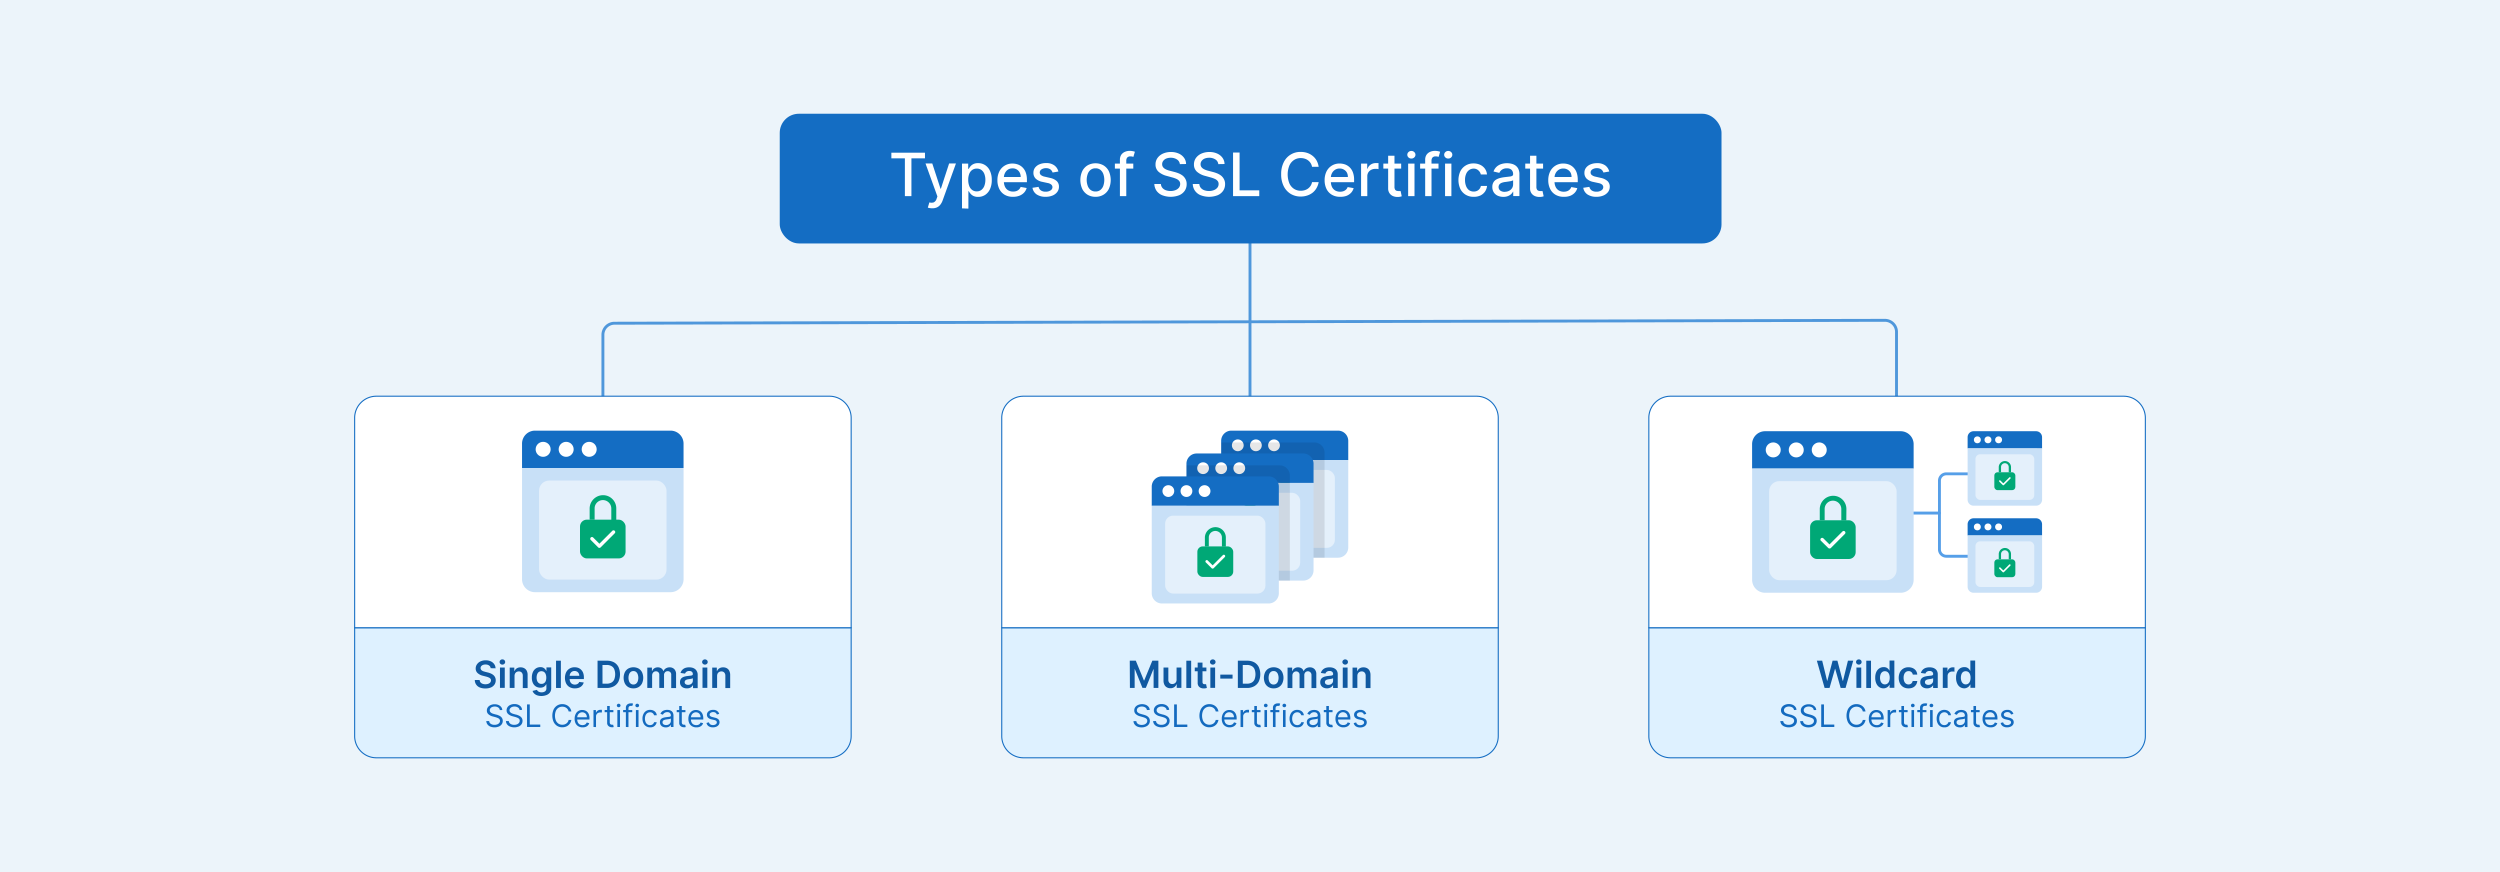 <svg id="ae36c510-80f0-450c-9865-91a5cb88ed70" data-name="Layer 1" xmlns="http://www.w3.org/2000/svg" viewBox="0 0 860 300"><defs><style>.a4a2f76f-2ead-401d-b0f3-f16ae114b58e{fill:#ecf4fa;}.ae94ea4b-e92a-4020-9016-51d2f41825d9,.b941287f-0657-46cb-b83b-bd551fff7069{fill:none;stroke-linecap:round;stroke-linejoin:round;}.b941287f-0657-46cb-b83b-bd551fff7069{stroke:#4f97db;}.a803fe43-7256-42f6-9818-b1f4f04bd499{fill:#146dc3;}.a96a066c-3101-4466-9dfa-eda8d9fe5ce9,.ac080f75-8418-40d3-bf43-86772120ef4d{fill:#fff;}.a8d6010f-9a9c-490f-aa17-c6ceefe65e27{fill:#def1ff;}.a8d6010f-9a9c-490f-aa17-c6ceefe65e27,.ac080f75-8418-40d3-bf43-86772120ef4d{stroke:#146dc3;stroke-miterlimit:10;stroke-width:0.37px;}.efdfc271-050c-4443-999b-184eabbbffd3{fill:#c8e0f7;}.f4015da7-af4c-4421-8a6e-669138e9b030{opacity:0.5;}.af46d032-6a56-489c-88db-247aa4525a44{fill:#00a876;}.ed9740f2-5791-482e-8522-3df1fdd616fe{fill:#1059a1;}.a5223faa-c25c-4353-809b-c199b0ca7c3e{fill:#136abf;}.e1427886-01e3-4244-a4f6-7f7838fee0c2{fill:#00060d;opacity:0.1;}.ae94ea4b-e92a-4020-9016-51d2f41825d9{stroke:#569fe8;}</style></defs><rect class="a4a2f76f-2ead-401d-b0f3-f16ae114b58e" width="860" height="300"/><path class="b941287f-0657-46cb-b83b-bd551fff7069" d="M207.4,209V115.19a4,4,0,0,1,4-4l437-1a4,4,0,0,1,4,4V205"/><line class="b941287f-0657-46cb-b83b-bd551fff7069" x1="430" y1="76.83" x2="430" y2="139.34"/><rect class="a803fe43-7256-42f6-9818-b1f4f04bd499" x="268.23" y="39.13" width="323.97" height="44.61" rx="6.58"/><path class="a96a066c-3101-4466-9dfa-eda8d9fe5ce9" d="M306.63,54.47V52.53h11.56v1.94h-4.66v13h-2.25v-13Z"/><path class="a96a066c-3101-4466-9dfa-eda8d9fe5ce9" d="M320.66,71.65a4.82,4.82,0,0,1-.89-.08,2.75,2.75,0,0,1-.6-.16l.53-1.79a2.5,2.5,0,0,0,1.5,0,2,2,0,0,0,1-1.29l.27-.75-4.1-11.35h2.33l2.84,8.7h.12l2.84-8.7,2.35,0L324.25,69a5.16,5.16,0,0,1-.82,1.47,3.13,3.13,0,0,1-1.18.9A3.79,3.79,0,0,1,320.66,71.65Z"/><path class="a96a066c-3101-4466-9dfa-eda8d9fe5ce9" d="M330.93,71.68V56.27h2.13v1.81h.19a6.64,6.64,0,0,1,.54-.81,3.17,3.17,0,0,1,1-.8,3.48,3.48,0,0,1,1.67-.35,4.37,4.37,0,0,1,2.43.69,4.52,4.52,0,0,1,1.67,2,7.22,7.22,0,0,1,.61,3.11,7.42,7.42,0,0,1-.6,3.12,4.77,4.77,0,0,1-1.67,2,4.3,4.3,0,0,1-2.41.69,3.54,3.54,0,0,1-1.67-.34,3.09,3.09,0,0,1-1-.8,5.47,5.47,0,0,1-.56-.82h-.13v6Zm2.14-9.81a5.91,5.91,0,0,0,.34,2.07,3,3,0,0,0,1,1.39,2.48,2.48,0,0,0,1.59.5,2.53,2.53,0,0,0,1.63-.52,3.24,3.24,0,0,0,1-1.42,5.82,5.82,0,0,0,.34-2,5.65,5.65,0,0,0-.33-2,3.14,3.14,0,0,0-1-1.39A2.56,2.56,0,0,0,336,58a2.62,2.62,0,0,0-1.6.49,2.94,2.94,0,0,0-1,1.37A5.52,5.52,0,0,0,333.07,61.87Z"/><path class="a96a066c-3101-4466-9dfa-eda8d9fe5ce9" d="M348.45,67.7A5.38,5.38,0,0,1,345.6,67a4.66,4.66,0,0,1-1.84-2,6.71,6.71,0,0,1-.65-3,6.79,6.79,0,0,1,.65-3,4.89,4.89,0,0,1,1.81-2,5,5,0,0,1,2.72-.74,5.69,5.69,0,0,1,1.84.31,4.38,4.38,0,0,1,1.6,1,4.67,4.67,0,0,1,1.12,1.74,7.33,7.33,0,0,1,.41,2.59v.78h-8.91V60.89h6.77a3.32,3.32,0,0,0-.35-1.53,2.67,2.67,0,0,0-2.46-1.44,2.83,2.83,0,0,0-1.6.45,3,3,0,0,0-1,1.17,3.32,3.32,0,0,0-.37,1.56v1.28a4.17,4.17,0,0,0,.4,1.91,2.81,2.81,0,0,0,1.11,1.2,3.31,3.31,0,0,0,1.67.41,3.39,3.39,0,0,0,1.13-.18,2.41,2.41,0,0,0,.88-.54,2.24,2.24,0,0,0,.57-.88l2.07.37a3.78,3.78,0,0,1-.89,1.6,4.31,4.31,0,0,1-1.6,1.06A6,6,0,0,1,348.45,67.7Z"/><path class="a96a066c-3101-4466-9dfa-eda8d9fe5ce9" d="M364.09,59l-2,.35a2.54,2.54,0,0,0-.39-.72,2,2,0,0,0-.72-.56,2.53,2.53,0,0,0-1.13-.22,2.77,2.77,0,0,0-1.55.41,1.25,1.25,0,0,0-.62,1.06,1.12,1.12,0,0,0,.42.91,3.2,3.2,0,0,0,1.34.56l1.78.41a4.89,4.89,0,0,1,2.31,1.1,2.61,2.61,0,0,1,.75,1.94,2.93,2.93,0,0,1-.58,1.79,3.83,3.83,0,0,1-1.61,1.23,6.1,6.1,0,0,1-2.39.44,5.43,5.43,0,0,1-3.07-.8,3.41,3.41,0,0,1-1.46-2.3l2.11-.32a2,2,0,0,0,.81,1.24,2.78,2.78,0,0,0,1.6.42,2.93,2.93,0,0,0,1.71-.45,1.29,1.29,0,0,0,.64-1.09,1.17,1.17,0,0,0-.39-.89,2.54,2.54,0,0,0-1.19-.54l-1.9-.41a4.52,4.52,0,0,1-2.31-1.14,2.74,2.74,0,0,1-.75-2,2.84,2.84,0,0,1,.55-1.74,3.68,3.68,0,0,1,1.54-1.16,5.59,5.59,0,0,1,2.24-.42,4.63,4.63,0,0,1,2.86.79A3.73,3.73,0,0,1,364.09,59Z"/><path class="a96a066c-3101-4466-9dfa-eda8d9fe5ce9" d="M376.86,67.7a5.17,5.17,0,0,1-2.75-.72,4.89,4.89,0,0,1-1.82-2,7.46,7.46,0,0,1,0-6.09,4.91,4.91,0,0,1,1.82-2,5.61,5.61,0,0,1,5.5,0,4.87,4.87,0,0,1,1.83,2,7.46,7.46,0,0,1,0,6.09,4.84,4.84,0,0,1-1.83,2A5.15,5.15,0,0,1,376.86,67.7Zm0-1.83a2.59,2.59,0,0,0,1.69-.54,3.2,3.2,0,0,0,1-1.44,6.25,6.25,0,0,0,0-4,3.29,3.29,0,0,0-1-1.45,2.59,2.59,0,0,0-1.69-.54,2.62,2.62,0,0,0-1.7.54,3.21,3.21,0,0,0-1,1.45,6.08,6.08,0,0,0,0,4,3.13,3.13,0,0,0,1,1.44A2.62,2.62,0,0,0,376.87,65.87Z"/><path class="a96a066c-3101-4466-9dfa-eda8d9fe5ce9" d="M389.85,56.27V58h-6.33V56.27Zm-4.6,11.21V55a3.16,3.16,0,0,1,.46-1.75,2.93,2.93,0,0,1,1.22-1,4,4,0,0,1,1.65-.35,5.2,5.2,0,0,1,1.13.11,5.07,5.07,0,0,1,.69.19l-.51,1.76-.39-.1a2.55,2.55,0,0,0-.59-.06,1.42,1.42,0,0,0-1.13.39,1.67,1.67,0,0,0-.34,1.14V67.48Z"/><path class="a96a066c-3101-4466-9dfa-eda8d9fe5ce9" d="M405.87,56.46a2.16,2.16,0,0,0-1-1.61,3.76,3.76,0,0,0-2.13-.58,4,4,0,0,0-1.59.29,2.5,2.5,0,0,0-1,.79,1.83,1.83,0,0,0-.37,1.14,1.65,1.65,0,0,0,.25.92,2.24,2.24,0,0,0,.66.64,4.57,4.57,0,0,0,.89.43,7.75,7.75,0,0,0,.91.28l1.46.38a11.42,11.42,0,0,1,1.47.48,6.12,6.12,0,0,1,1.39.78,3.72,3.72,0,0,1,1,1.22,3.45,3.45,0,0,1,.4,1.72,4,4,0,0,1-.65,2.26,4.36,4.36,0,0,1-1.89,1.55,8.19,8.19,0,0,1-5.9,0,4.54,4.54,0,0,1-1.92-1.51,4.4,4.4,0,0,1-.76-2.34h2.26a2.27,2.27,0,0,0,.53,1.35,2.79,2.79,0,0,0,1.19.8,4.73,4.73,0,0,0,1.59.26,4.38,4.38,0,0,0,1.71-.31,2.82,2.82,0,0,0,1.18-.84,2.06,2.06,0,0,0,.43-1.28,1.56,1.56,0,0,0-.38-1.08,2.72,2.72,0,0,0-1-.7,9.45,9.45,0,0,0-1.45-.49l-1.76-.49a6.72,6.72,0,0,1-2.84-1.43,3.22,3.22,0,0,1-1.05-2.51,3.72,3.72,0,0,1,.7-2.26,4.68,4.68,0,0,1,1.9-1.5,6.6,6.6,0,0,1,2.7-.53,6.32,6.32,0,0,1,2.68.53,4.46,4.46,0,0,1,1.83,1.46,3.7,3.7,0,0,1,.7,2.14Z"/><path class="a96a066c-3101-4466-9dfa-eda8d9fe5ce9" d="M419.09,56.46a2.13,2.13,0,0,0-1-1.61,3.74,3.74,0,0,0-2.13-.58,4.07,4.07,0,0,0-1.59.29,2.5,2.5,0,0,0-1,.79,1.83,1.83,0,0,0-.37,1.14,1.65,1.65,0,0,0,.25.92,2.16,2.16,0,0,0,.67.64,4.49,4.49,0,0,0,.88.43,7.75,7.75,0,0,0,.91.28l1.46.38a11.42,11.42,0,0,1,1.47.48,5.92,5.92,0,0,1,1.39.78,3.72,3.72,0,0,1,1,1.22,3.45,3.45,0,0,1,.4,1.72,4,4,0,0,1-.65,2.26,4.36,4.36,0,0,1-1.89,1.55,8.16,8.16,0,0,1-5.89,0,4.42,4.42,0,0,1-1.92-1.51,4.33,4.33,0,0,1-.77-2.34h2.26a2.33,2.33,0,0,0,.53,1.35,2.85,2.85,0,0,0,1.19.8,4.84,4.84,0,0,0,1.6.26,4.37,4.37,0,0,0,1.7-.31,2.82,2.82,0,0,0,1.18-.84,2,2,0,0,0,.43-1.28,1.56,1.56,0,0,0-.38-1.08,2.72,2.72,0,0,0-1-.7,9.7,9.7,0,0,0-1.44-.49l-1.77-.49a6.78,6.78,0,0,1-2.84-1.43,3.22,3.22,0,0,1-1.05-2.51,3.79,3.79,0,0,1,.7-2.26,4.68,4.68,0,0,1,1.9-1.5,6.67,6.67,0,0,1,2.7-.53,6.29,6.29,0,0,1,2.68.53,4.49,4.49,0,0,1,1.84,1.46,3.77,3.77,0,0,1,.7,2.14Z"/><path class="a96a066c-3101-4466-9dfa-eda8d9fe5ce9" d="M424.17,67.48v-15h2.25v13h6.77v2Z"/><path class="a96a066c-3101-4466-9dfa-eda8d9fe5ce9" d="M453.62,57.39h-2.28a3.45,3.45,0,0,0-.49-1.28,3.56,3.56,0,0,0-.87-.94,3.74,3.74,0,0,0-1.16-.59,4.64,4.64,0,0,0-1.35-.2,4.19,4.19,0,0,0-2.31.65,4.42,4.42,0,0,0-1.61,1.91,8.28,8.28,0,0,0,0,6.14,4.34,4.34,0,0,0,1.61,1.9,4.22,4.22,0,0,0,2.3.64,4.52,4.52,0,0,0,1.34-.19,3.8,3.8,0,0,0,1.16-.57,3.7,3.7,0,0,0,.88-.93,3.48,3.48,0,0,0,.5-1.27h2.28a6,6,0,0,1-.71,2,5.38,5.38,0,0,1-1.33,1.59,6,6,0,0,1-1.86,1,6.94,6.94,0,0,1-2.28.36,6.61,6.61,0,0,1-3.46-.92,6.49,6.49,0,0,1-2.39-2.65,9,9,0,0,1-.87-4.11,8.9,8.9,0,0,1,.88-4.11,6.29,6.29,0,0,1,5.84-3.56,7,7,0,0,1,2.23.34,5.8,5.8,0,0,1,1.85,1,5.4,5.4,0,0,1,1.37,1.59A6.22,6.22,0,0,1,453.62,57.39Z"/><path class="a96a066c-3101-4466-9dfa-eda8d9fe5ce9" d="M461,67.7a5.43,5.43,0,0,1-2.85-.71,4.72,4.72,0,0,1-1.84-2,6.71,6.71,0,0,1-.64-3,6.79,6.79,0,0,1,.64-3,5,5,0,0,1,1.81-2,5,5,0,0,1,2.73-.74,5.78,5.78,0,0,1,1.84.31,4.55,4.55,0,0,1,1.6,1,4.65,4.65,0,0,1,1.11,1.74,7.11,7.11,0,0,1,.41,2.59v.78h-8.91V60.89h6.77a3.2,3.2,0,0,0-.35-1.53,2.68,2.68,0,0,0-1-1,2.75,2.75,0,0,0-1.48-.39,2.86,2.86,0,0,0-1.6.45,3.11,3.11,0,0,0-1.05,1.17,3.45,3.45,0,0,0-.37,1.56v1.28a4.31,4.31,0,0,0,.4,1.91,2.93,2.93,0,0,0,1.11,1.2,3.36,3.36,0,0,0,1.67.41,3.41,3.41,0,0,0,1.14-.18,2.41,2.41,0,0,0,.88-.54,2.24,2.24,0,0,0,.57-.88l2.06.37a3.76,3.76,0,0,1-.88,1.6,4.39,4.39,0,0,1-1.6,1.06A6,6,0,0,1,461,67.7Z"/><path class="a96a066c-3101-4466-9dfa-eda8d9fe5ce9" d="M468.21,67.48V56.27h2.11v1.78h.12a2.67,2.67,0,0,1,1.08-1.43,3.08,3.08,0,0,1,1.76-.52h.49l.44,0v2.09a2.77,2.77,0,0,0-.47-.09,4.92,4.92,0,0,0-.67,0,2.8,2.8,0,0,0-1.37.32,2.52,2.52,0,0,0-1,.9,2.46,2.46,0,0,0-.35,1.3v6.85Z"/><path class="a96a066c-3101-4466-9dfa-eda8d9fe5ce9" d="M482,56.27V58h-6.13V56.27Zm-4.48-2.69h2.18v10.6a1.89,1.89,0,0,0,.19,1,1,1,0,0,0,.49.43,2,2,0,0,0,.66.11,2.07,2.07,0,0,0,.46,0l.31,0,.39,1.8a3.49,3.49,0,0,1-.54.15,4.16,4.16,0,0,1-.87.08,3.91,3.91,0,0,1-1.61-.3,2.73,2.73,0,0,1-1.2-1,2.87,2.87,0,0,1-.46-1.68Z"/><path class="a96a066c-3101-4466-9dfa-eda8d9fe5ce9" d="M485.51,54.54a1.37,1.37,0,0,1-1-.39,1.25,1.25,0,0,1,0-1.83,1.37,1.37,0,0,1,1-.39,1.34,1.34,0,0,1,1,.39,1.23,1.23,0,0,1,0,1.83A1.34,1.34,0,0,1,485.51,54.54ZM484.4,67.48V56.27h2.19V67.48Z"/><path class="a96a066c-3101-4466-9dfa-eda8d9fe5ce9" d="M494.85,56.27V58h-6.33V56.27Zm-4.59,11.21V55a3.08,3.08,0,0,1,.46-1.75,2.84,2.84,0,0,1,1.21-1,4,4,0,0,1,1.65-.35,5.2,5.2,0,0,1,1.13.11,5.07,5.07,0,0,1,.69.19l-.51,1.76-.39-.1a2.49,2.49,0,0,0-.59-.06,1.42,1.42,0,0,0-1.13.39,1.67,1.67,0,0,0-.34,1.14V67.48Z"/><path class="a96a066c-3101-4466-9dfa-eda8d9fe5ce9" d="M498.2,54.54a1.34,1.34,0,0,1-1-.39,1.23,1.23,0,0,1,0-1.83,1.34,1.34,0,0,1,1-.39,1.37,1.37,0,0,1,1,.39,1.25,1.25,0,0,1,0,1.83A1.37,1.37,0,0,1,498.2,54.54Zm-1.1,12.94V56.27h2.18V67.48Z"/><path class="a96a066c-3101-4466-9dfa-eda8d9fe5ce9" d="M506.94,67.7a5.07,5.07,0,0,1-2.8-.74,4.8,4.8,0,0,1-1.8-2,7.38,7.38,0,0,1,0-6,4.85,4.85,0,0,1,1.81-2,5,5,0,0,1,2.75-.74,5.29,5.29,0,0,1,2.27.47,4.13,4.13,0,0,1,1.62,1.32,3.89,3.89,0,0,1,.73,2h-2.12a2.54,2.54,0,0,0-.8-1.36A2.37,2.37,0,0,0,507,58a2.69,2.69,0,0,0-1.59.48,3,3,0,0,0-1.06,1.36,5,5,0,0,0-.38,2.07,5.47,5.47,0,0,0,.37,2.12,3.22,3.22,0,0,0,1,1.38,2.89,2.89,0,0,0,2.74.26,2.33,2.33,0,0,0,1.34-1.7h2.12a4.09,4.09,0,0,1-.7,1.94,4.05,4.05,0,0,1-1.58,1.34A5.15,5.15,0,0,1,506.94,67.7Z"/><path class="a96a066c-3101-4466-9dfa-eda8d9fe5ce9" d="M517.15,67.72a4.62,4.62,0,0,1-1.93-.39,3.21,3.21,0,0,1-1.36-1.16,3.35,3.35,0,0,1-.5-1.86,3,3,0,0,1,.37-1.56,2.61,2.61,0,0,1,1-1,5,5,0,0,1,1.39-.54,11.57,11.57,0,0,1,1.56-.28l1.63-.19a2.31,2.31,0,0,0,.92-.26.6.6,0,0,0,.28-.57v0a2,2,0,0,0-.54-1.48,2.18,2.18,0,0,0-1.59-.52,2.78,2.78,0,0,0-1.73.48,2.67,2.67,0,0,0-.88,1.08l-2-.47a4,4,0,0,1,1.07-1.65,4.31,4.31,0,0,1,1.63-.92,6.44,6.44,0,0,1,1.93-.29,6.73,6.73,0,0,1,1.43.16,4.11,4.11,0,0,1,1.41.57A3.23,3.23,0,0,1,522.26,58a4.14,4.14,0,0,1,.42,2v7.45h-2.13V65.94h-.09a3.13,3.13,0,0,1-.63.84,3.54,3.54,0,0,1-1.09.67A4.2,4.2,0,0,1,517.15,67.72Zm.47-1.75a3.12,3.12,0,0,0,1.55-.36,2.54,2.54,0,0,0,1-.93,2.5,2.5,0,0,0,.34-1.25V62a1,1,0,0,1-.45.21,4.53,4.53,0,0,1-.76.17l-.82.13-.67.09a4.93,4.93,0,0,0-1.16.27,1.88,1.88,0,0,0-.83.54,1.56,1.56,0,0,0,.29,2.16A2.57,2.57,0,0,0,517.62,66Z"/><path class="a96a066c-3101-4466-9dfa-eda8d9fe5ce9" d="M530.82,56.27V58h-6.13V56.27Zm-4.48-2.69h2.18v10.6a1.89,1.89,0,0,0,.19,1,1,1,0,0,0,.49.43,2,2,0,0,0,.66.11,2.07,2.07,0,0,0,.46,0l.31,0,.39,1.8a3.85,3.85,0,0,1-.54.15,4.19,4.19,0,0,1-.88.08,3.9,3.9,0,0,1-1.6-.3,2.81,2.81,0,0,1-1.21-1,2.94,2.94,0,0,1-.45-1.68Z"/><path class="a96a066c-3101-4466-9dfa-eda8d9fe5ce9" d="M537.94,67.7a5.38,5.38,0,0,1-2.85-.71,4.66,4.66,0,0,1-1.84-2,6.71,6.71,0,0,1-.65-3,6.79,6.79,0,0,1,.65-3,4.89,4.89,0,0,1,1.81-2,5,5,0,0,1,2.73-.74,5.67,5.67,0,0,1,1.83.31,4.38,4.38,0,0,1,1.6,1,4.67,4.67,0,0,1,1.12,1.74,7.33,7.33,0,0,1,.41,2.59v.78h-8.91V60.89h6.77a3.32,3.32,0,0,0-.35-1.53,2.68,2.68,0,0,0-1-1,2.77,2.77,0,0,0-1.48-.39,2.83,2.83,0,0,0-1.6.45,3,3,0,0,0-1.05,1.17,3.32,3.32,0,0,0-.37,1.56v1.28a4.17,4.17,0,0,0,.4,1.91,2.81,2.81,0,0,0,1.11,1.2,3.33,3.33,0,0,0,1.67.41,3.39,3.39,0,0,0,1.13-.18,2.33,2.33,0,0,0,.88-.54,2.24,2.24,0,0,0,.57-.88l2.07.37a3.78,3.78,0,0,1-.89,1.6,4.31,4.31,0,0,1-1.6,1.06A5.93,5.93,0,0,1,537.94,67.7Z"/><path class="a96a066c-3101-4466-9dfa-eda8d9fe5ce9" d="M553.58,59l-2,.35a2.31,2.31,0,0,0-.39-.72,2,2,0,0,0-.72-.56,2.53,2.53,0,0,0-1.13-.22,2.79,2.79,0,0,0-1.55.41,1.25,1.25,0,0,0-.62,1.06,1.12,1.12,0,0,0,.42.91,3.2,3.2,0,0,0,1.34.56l1.78.41A4.89,4.89,0,0,1,553,62.3a2.62,2.62,0,0,1,.76,1.94,3,3,0,0,1-.58,1.79,3.93,3.93,0,0,1-1.62,1.23,6.07,6.07,0,0,1-2.39.44,5.43,5.43,0,0,1-3.07-.8,3.41,3.41,0,0,1-1.46-2.3l2.11-.32a2,2,0,0,0,.81,1.24,2.78,2.78,0,0,0,1.6.42,2.91,2.91,0,0,0,1.71-.45,1.3,1.3,0,0,0,.65-1.09,1.17,1.17,0,0,0-.39-.89A2.58,2.58,0,0,0,550,63l-1.89-.41a4.55,4.55,0,0,1-2.32-1.14,2.74,2.74,0,0,1-.75-2,2.84,2.84,0,0,1,.55-1.74,3.74,3.74,0,0,1,1.54-1.16,5.63,5.63,0,0,1,2.24-.42,4.63,4.63,0,0,1,2.86.79A3.73,3.73,0,0,1,553.58,59Z"/><path class="a8d6010f-9a9c-490f-aa17-c6ceefe65e27" d="M292.8,215.94v37.28a7.47,7.47,0,0,1-7.46,7.46H129.46a7.47,7.47,0,0,1-7.46-7.46V215.94Z"/><path class="ac080f75-8418-40d3-bf43-86772120ef4d" d="M292.8,143.76v72.18H122V143.76a7.46,7.46,0,0,1,7.46-7.46H285.34A7.46,7.46,0,0,1,292.8,143.76Z"/><path class="a803fe43-7256-42f6-9818-b1f4f04bd499" d="M184.05,148.14h46.62a4.47,4.47,0,0,1,4.47,4.47V161a0,0,0,0,1,0,0H179.58a0,0,0,0,1,0,0v-8.38A4.47,4.47,0,0,1,184.05,148.14Z"/><path class="efdfc271-050c-4443-999b-184eabbbffd3" d="M179.58,161h55.57a0,0,0,0,1,0,0v38.24a4.47,4.47,0,0,1-4.47,4.47H184.05a4.47,4.47,0,0,1-4.47-4.47V161a0,0,0,0,1,0,0Z"/><circle class="a96a066c-3101-4466-9dfa-eda8d9fe5ce9" cx="186.84" cy="154.57" r="2.58"/><circle class="a96a066c-3101-4466-9dfa-eda8d9fe5ce9" cx="194.76" cy="154.57" r="2.58"/><circle class="a96a066c-3101-4466-9dfa-eda8d9fe5ce9" cx="202.68" cy="154.57" r="2.58"/><g class="f4015da7-af4c-4421-8a6e-669138e9b030"><rect class="a96a066c-3101-4466-9dfa-eda8d9fe5ce9" x="185.43" y="165.31" width="43.86" height="34.08" rx="3.5"/></g><rect class="af46d032-6a56-489c-88db-247aa4525a44" x="199.52" y="178.76" width="15.68" height="13.34" rx="2.36"/><path class="af46d032-6a56-489c-88db-247aa4525a44" d="M212,178.87h-1.71v-4a2.91,2.91,0,0,0-2.89-2.84,2.86,2.86,0,0,0-2.85,2.75v4h-1.71v-4a4.64,4.64,0,0,1,4.62-4.44,4.55,4.55,0,0,1,4.54,4.55Z"/><path class="a96a066c-3101-4466-9dfa-eda8d9fe5ce9" d="M206.19,188.48h0a.56.56,0,0,1-.42-.18l-2.55-2.55a.59.59,0,1,1,.84-.84l2.13,2.13,4.47-4.47a.6.6,0,0,1,.85.84l-4.89,4.89A.6.6,0,0,1,206.19,188.48Z"/><path class="ed9740f2-5791-482e-8522-3df1fdd616fe" d="M168.78,229.86a1.24,1.24,0,0,0-.53-.93,2.06,2.06,0,0,0-1.23-.34,2.33,2.33,0,0,0-.92.16,1.38,1.38,0,0,0-.58.44,1,1,0,0,0-.2.62.92.92,0,0,0,.13.51,1.19,1.19,0,0,0,.37.37,2.78,2.78,0,0,0,.52.25l.57.17.88.22a5.79,5.79,0,0,1,1,.33,3.74,3.74,0,0,1,.89.53,2.29,2.29,0,0,1,.85,1.84,2.55,2.55,0,0,1-.42,1.45,2.78,2.78,0,0,1-1.22,1,4.64,4.64,0,0,1-1.92.35,5,5,0,0,1-1.9-.33,2.75,2.75,0,0,1-1.74-2.58H165a1.38,1.38,0,0,0,.3.82,1.6,1.6,0,0,0,.7.48,2.61,2.61,0,0,0,1,.16,2.47,2.47,0,0,0,1-.17,1.54,1.54,0,0,0,.66-.46,1.17,1.17,0,0,0,.24-.71.89.89,0,0,0-.22-.6,1.46,1.46,0,0,0-.59-.4,6,6,0,0,0-.88-.3l-1.06-.27a4.14,4.14,0,0,1-1.83-.91,2.06,2.06,0,0,1-.68-1.61,2.41,2.41,0,0,1,.46-1.45,2.92,2.92,0,0,1,1.23-1,4.25,4.25,0,0,1,1.76-.35,4.14,4.14,0,0,1,1.75.35,2.91,2.91,0,0,1,1.19,1,2.48,2.48,0,0,1,.44,1.4Z"/><path class="ed9740f2-5791-482e-8522-3df1fdd616fe" d="M172.82,228.63a.94.94,0,0,1-.68-.27.81.81,0,0,1-.28-.63.84.84,0,0,1,.28-.64,1,1,0,0,1,1.36,0,.88.88,0,0,1,.28.64.84.84,0,0,1-.28.63A1,1,0,0,1,172.82,228.63Zm-.83,8v-7h1.65v7Z"/><path class="ed9740f2-5791-482e-8522-3df1fdd616fe" d="M177,232.54v4.12h-1.66v-7h1.58v1.19H177a2.08,2.08,0,0,1,.77-.94,2.4,2.4,0,0,1,1.32-.34,2.47,2.47,0,0,1,1.27.31,2,2,0,0,1,.85.9,3,3,0,0,1,.29,1.43v4.48h-1.66v-4.22a1.57,1.57,0,0,0-.36-1.1,1.28,1.28,0,0,0-1-.4,1.52,1.52,0,0,0-.77.19,1.29,1.29,0,0,0-.52.54A1.8,1.8,0,0,0,177,232.54Z"/><path class="ed9740f2-5791-482e-8522-3df1fdd616fe" d="M186.27,239.42a4.39,4.39,0,0,1-1.53-.24,2.82,2.82,0,0,1-1-.63,2.21,2.21,0,0,1-.54-.88l1.49-.36a2.78,2.78,0,0,0,.29.39,1.55,1.55,0,0,0,.52.33,2.23,2.23,0,0,0,.83.13,2,2,0,0,0,1.17-.33,1.28,1.28,0,0,0,.46-1.1V235.4h-.08a2.65,2.65,0,0,1-.37.52,2,2,0,0,1-.65.46,2.47,2.47,0,0,1-1,.18,2.86,2.86,0,0,1-1.46-.38,2.74,2.74,0,0,1-1.05-1.15,4.13,4.13,0,0,1-.39-1.91,4.48,4.48,0,0,1,.39-2,2.91,2.91,0,0,1,1.05-1.21,2.67,2.67,0,0,1,1.47-.41,2,2,0,0,1,1.66.7,2.84,2.84,0,0,1,.36.55h.09v-1.16h1.64v7.15a2.4,2.4,0,0,1-.44,1.47,2.62,2.62,0,0,1-1.17.88A4.77,4.77,0,0,1,186.27,239.42Zm0-4.16a1.51,1.51,0,0,0,.89-.26,1.56,1.56,0,0,0,.57-.73,3.1,3.1,0,0,0,.19-1.16,3.17,3.17,0,0,0-.19-1.16,1.75,1.75,0,0,0-.56-.78,1.66,1.66,0,0,0-1.83,0,1.84,1.84,0,0,0-.56.79,3.41,3.41,0,0,0-.19,1.14,3.22,3.22,0,0,0,.19,1.13,1.67,1.67,0,0,0,.57.75A1.52,1.52,0,0,0,186.29,235.26Z"/><path class="ed9740f2-5791-482e-8522-3df1fdd616fe" d="M192.94,227.28v9.38h-1.66v-9.38Z"/><path class="ed9740f2-5791-482e-8522-3df1fdd616fe" d="M197.76,236.8a3.65,3.65,0,0,1-1.83-.44,3.05,3.05,0,0,1-1.18-1.26,4.65,4.65,0,0,1,0-3.82,3.13,3.13,0,0,1,1.16-1.28,3.28,3.28,0,0,1,1.76-.46,3.61,3.61,0,0,1,1.23.2,2.82,2.82,0,0,1,1,.65,3,3,0,0,1,.71,1.1,4.52,4.52,0,0,1,.25,1.6v.51h-5.76v-1.12h4.17a1.81,1.81,0,0,0-.2-.85,1.59,1.59,0,0,0-.56-.59,1.78,1.78,0,0,0-1.73,0,1.75,1.75,0,0,0-.6.64,2,2,0,0,0-.22.87v1a2.26,2.26,0,0,0,.23,1.05,1.67,1.67,0,0,0,.62.67,1.94,1.94,0,0,0,.95.23,1.88,1.88,0,0,0,.65-.11,1.3,1.3,0,0,0,.51-.3,1.25,1.25,0,0,0,.33-.5l1.55.18a2.47,2.47,0,0,1-.56,1.06,2.64,2.64,0,0,1-1,.71A3.87,3.87,0,0,1,197.76,236.8Z"/><path class="ed9740f2-5791-482e-8522-3df1fdd616fe" d="M208.74,236.66h-3.18v-9.38h3.24a4.93,4.93,0,0,1,2.41.56,3.8,3.8,0,0,1,1.54,1.61,6.13,6.13,0,0,1,0,5,3.81,3.81,0,0,1-1.56,1.62A5.07,5.07,0,0,1,208.74,236.66Zm-1.48-1.47h1.4a3.33,3.33,0,0,0,1.63-.36,2.29,2.29,0,0,0,1-1.07,5,5,0,0,0,0-3.59,2.25,2.25,0,0,0-1-1.06,3.22,3.22,0,0,0-1.59-.36h-1.45Z"/><path class="ed9740f2-5791-482e-8522-3df1fdd616fe" d="M217.9,236.8a3.45,3.45,0,0,1-1.79-.45,3.19,3.19,0,0,1-1.17-1.27,4.65,4.65,0,0,1,0-3.82,3.12,3.12,0,0,1,1.17-1.27,3.79,3.79,0,0,1,3.58,0,3.12,3.12,0,0,1,1.17,1.27,4.65,4.65,0,0,1,0,3.82,3.19,3.19,0,0,1-1.17,1.27A3.45,3.45,0,0,1,217.9,236.8Zm0-1.33a1.39,1.39,0,0,0,.93-.31,1.78,1.78,0,0,0,.56-.83,3.67,3.67,0,0,0,0-2.33,1.86,1.86,0,0,0-.56-.84,1.39,1.39,0,0,0-.93-.31,1.43,1.43,0,0,0-.95.31,1.86,1.86,0,0,0-.56.84,3.67,3.67,0,0,0,0,2.33,1.78,1.78,0,0,0,.56.83A1.43,1.43,0,0,0,217.91,235.47Z"/><path class="ed9740f2-5791-482e-8522-3df1fdd616fe" d="M222.67,236.66v-7h1.59v1.19h.08a1.86,1.86,0,0,1,.73-.94,2.1,2.1,0,0,1,1.21-.34,2.05,2.05,0,0,1,1.21.34,1.78,1.78,0,0,1,.69.94h.08a1.88,1.88,0,0,1,.79-.93,2.37,2.37,0,0,1,1.32-.35,2.12,2.12,0,0,1,1.58.61,2.43,2.43,0,0,1,.62,1.79v4.72H230.9V232.2a1.21,1.21,0,0,0-.34-1,1.25,1.25,0,0,0-.86-.31,1.18,1.18,0,0,0-.93.38,1.34,1.34,0,0,0-.34,1v4.39H226.8v-4.53a1.14,1.14,0,0,0-.32-.87,1.17,1.17,0,0,0-.86-.33,1.22,1.22,0,0,0-.65.18,1.37,1.37,0,0,0-.47.51,1.67,1.67,0,0,0-.17.76v4.28Z"/><path class="ed9740f2-5791-482e-8522-3df1fdd616fe" d="M236.28,236.8a2.94,2.94,0,0,1-1.21-.24,1.94,1.94,0,0,1-.84-.71,2,2,0,0,1-.31-1.16,2.07,2.07,0,0,1,.22-1,1.78,1.78,0,0,1,.6-.62,3,3,0,0,1,.86-.35,6.41,6.41,0,0,1,1-.18l1-.12a1.51,1.51,0,0,0,.56-.16.4.4,0,0,0,.17-.35v0a1,1,0,0,0-.3-.8,1.27,1.27,0,0,0-.89-.29,1.54,1.54,0,0,0-1,.27,1.31,1.31,0,0,0-.48.63l-1.55-.22a2.4,2.4,0,0,1,.61-1.08,2.67,2.67,0,0,1,1-.65,4.05,4.05,0,0,1,1.34-.21,4.43,4.43,0,0,1,1,.11,2.8,2.8,0,0,1,.92.4,2,2,0,0,1,.67.74A2.4,2.4,0,0,1,240,232v4.71H238.4v-1h-.06a2.08,2.08,0,0,1-.42.54,2,2,0,0,1-.68.41A2.85,2.85,0,0,1,236.28,236.8Zm.43-1.21a1.79,1.79,0,0,0,.86-.2,1.46,1.46,0,0,0,.57-.53,1.39,1.39,0,0,0,.2-.72v-.83a.87.87,0,0,1-.27.12,2.26,2.26,0,0,1-.41.09l-.45.08-.39.05a3.12,3.12,0,0,0-.67.17,1,1,0,0,0-.46.32.79.79,0,0,0-.17.52.78.78,0,0,0,.33.69A1.46,1.46,0,0,0,236.71,235.59Z"/><path class="ed9740f2-5791-482e-8522-3df1fdd616fe" d="M242.5,228.63a.93.93,0,0,1-.68-.27.82.82,0,0,1-.29-.63.85.85,0,0,1,.29-.64,1,1,0,0,1,1.35,0,.84.84,0,0,1,.28.64.81.81,0,0,1-.28.63A.94.94,0,0,1,242.5,228.63Zm-.84,8v-7h1.66v7Z"/><path class="ed9740f2-5791-482e-8522-3df1fdd616fe" d="M246.68,232.54v4.12H245v-7h1.59v1.19h.08a2,2,0,0,1,.78-.94,2.36,2.36,0,0,1,1.32-.34,2.47,2.47,0,0,1,1.27.31,2,2,0,0,1,.84.9,3.12,3.12,0,0,1,.3,1.43v4.48h-1.66v-4.22a1.57,1.57,0,0,0-.36-1.1,1.3,1.3,0,0,0-1-.4,1.49,1.49,0,0,0-.77.19,1.38,1.38,0,0,0-.53.54A1.93,1.93,0,0,0,246.68,232.54Z"/><path class="a5223faa-c25c-4353-809b-c199b0ca7c3e" d="M171.93,244.26a1.18,1.18,0,0,0-.55-.89,2.13,2.13,0,0,0-1.19-.32,2.29,2.29,0,0,0-.9.17,1.34,1.34,0,0,0-.6.46,1.08,1.08,0,0,0-.21.66.92.92,0,0,0,.15.53,1.22,1.22,0,0,0,.38.37,2.47,2.47,0,0,0,.49.24l.48.15.79.21c.2,0,.42.13.67.22a3.11,3.11,0,0,1,.72.38,1.85,1.85,0,0,1,.56.62,1.74,1.74,0,0,1,.23.92,2,2,0,0,1-.33,1.13,2.3,2.3,0,0,1-1,.81,4,4,0,0,1-3,0,2.31,2.31,0,0,1-.95-.75,2.12,2.12,0,0,1-.39-1.12h1a1.17,1.17,0,0,0,.29.73,1.63,1.63,0,0,0,.66.42,2.46,2.46,0,0,0,.86.14,2.7,2.7,0,0,0,1-.17,1.68,1.68,0,0,0,.68-.5A1.12,1.12,0,0,0,172,248a.9.9,0,0,0-.22-.63,1.52,1.52,0,0,0-.57-.39,6.09,6.09,0,0,0-.76-.27l-1-.27a3.39,3.39,0,0,1-1.44-.75,1.6,1.6,0,0,1-.53-1.27,1.9,1.9,0,0,1,.35-1.13,2.34,2.34,0,0,1,1-.76,3.21,3.21,0,0,1,1.34-.27,3.29,3.29,0,0,1,1.33.26,2.45,2.45,0,0,1,.93.73,1.8,1.8,0,0,1,.36,1Z"/><path class="a5223faa-c25c-4353-809b-c199b0ca7c3e" d="M178.74,244.26a1.19,1.19,0,0,0-.56-.89,2.13,2.13,0,0,0-1.19-.32,2.29,2.29,0,0,0-.9.17,1.37,1.37,0,0,0-.59.46,1,1,0,0,0-.22.66.92.92,0,0,0,.15.53,1.26,1.26,0,0,0,.39.37,2.23,2.23,0,0,0,.49.24l.47.15.79.21c.2,0,.43.13.68.22a3.05,3.05,0,0,1,.71.38,2,2,0,0,1,.57.62,1.74,1.74,0,0,1,.22.92,2.07,2.07,0,0,1-.32,1.13,2.27,2.27,0,0,1-1,.81,4,4,0,0,1-3,0,2.28,2.28,0,0,1-1-.75,2.12,2.12,0,0,1-.39-1.12h1a1.18,1.18,0,0,0,.3.73,1.5,1.5,0,0,0,.66.42,2.39,2.39,0,0,0,.86.14,2.7,2.7,0,0,0,1-.17,1.64,1.64,0,0,0,.67-.5,1.12,1.12,0,0,0,.25-.74.94.94,0,0,0-.21-.63,1.69,1.69,0,0,0-.57-.39,7.51,7.51,0,0,0-.76-.27l-1-.27a3.51,3.51,0,0,1-1.44-.75,1.64,1.64,0,0,1-.53-1.27,1.84,1.84,0,0,1,.36-1.13,2.25,2.25,0,0,1,1-.76,3.24,3.24,0,0,1,1.34-.27,3.3,3.3,0,0,1,1.34.26,2.45,2.45,0,0,1,.93.73,2,2,0,0,1,.36,1Z"/><path class="a5223faa-c25c-4353-809b-c199b0ca7c3e" d="M181.3,250.08v-7.76h.94v6.93h3.61v.83Z"/><path class="a5223faa-c25c-4353-809b-c199b0ca7c3e" d="M196.55,244.75h-.94a2,2,0,0,0-.29-.71,2.07,2.07,0,0,0-.5-.52,2.31,2.31,0,0,0-.65-.32,2.66,2.66,0,0,0-.75-.1,2.43,2.43,0,0,0-1.27.35,2.54,2.54,0,0,0-.91,1.05,4.57,4.57,0,0,0,0,3.41,2.54,2.54,0,0,0,.91,1.05,2.43,2.43,0,0,0,1.27.35,2.66,2.66,0,0,0,.75-.1,2.62,2.62,0,0,0,.65-.32,2.07,2.07,0,0,0,.5-.52,2,2,0,0,0,.29-.71h.94a3,3,0,0,1-.39,1.06,2.84,2.84,0,0,1-.7.8,2.88,2.88,0,0,1-.93.5,3.63,3.63,0,0,1-1.11.17,3.25,3.25,0,0,1-1.76-.48,3.42,3.42,0,0,1-1.22-1.38,5.35,5.35,0,0,1,0-4.25,3.42,3.42,0,0,1,1.22-1.38,3.25,3.25,0,0,1,1.76-.48,3.35,3.35,0,0,1,1.11.17,2.88,2.88,0,0,1,.93.5,2.8,2.8,0,0,1,.7.79A3,3,0,0,1,196.55,244.75Z"/><path class="a5223faa-c25c-4353-809b-c199b0ca7c3e" d="M200.38,250.21a2.72,2.72,0,0,1-1.45-.38,2.47,2.47,0,0,1-.93-1,3.52,3.52,0,0,1-.33-1.57,3.6,3.6,0,0,1,.33-1.58,2.41,2.41,0,0,1,2.29-1.45,2.83,2.83,0,0,1,.9.15,2.29,2.29,0,0,1,.81.49,2.55,2.55,0,0,1,.58.9,3.87,3.87,0,0,1,.21,1.37v.38h-4.48v-.78h3.57a1.89,1.89,0,0,0-.19-.87,1.44,1.44,0,0,0-.56-.61,1.53,1.53,0,0,0-.84-.23,1.56,1.56,0,0,0-.92.27,1.71,1.71,0,0,0-.6.68,2,2,0,0,0-.21.9v.52a2.46,2.46,0,0,0,.23,1.11,1.61,1.61,0,0,0,.64.7,1.94,1.94,0,0,0,.95.23,1.83,1.83,0,0,0,.64-.1,1.35,1.35,0,0,0,.49-.3,1.5,1.5,0,0,0,.33-.51l.86.25a1.85,1.85,0,0,1-.46.77,2.16,2.16,0,0,1-.79.51A3,3,0,0,1,200.38,250.21Z"/><path class="a5223faa-c25c-4353-809b-c199b0ca7c3e" d="M204.16,250.08v-5.82H205v.88h.06a1.41,1.41,0,0,1,.58-.7,1.67,1.67,0,0,1,.94-.27h.47v.91l-.21,0-.34,0a1.73,1.73,0,0,0-.76.17,1.36,1.36,0,0,0-.52.49,1.27,1.27,0,0,0-.19.7v3.68Z"/><path class="a5223faa-c25c-4353-809b-c199b0ca7c3e" d="M211,244.26V245h-3v-.76Zm-2.14-1.39h.9v5.55a1.15,1.15,0,0,0,.11.56.5.5,0,0,0,.29.25.94.94,0,0,0,.37.07l.24,0,.16,0,.18.8a1.05,1.05,0,0,1-.26.07,1.53,1.53,0,0,1-.41,0,1.76,1.76,0,0,1-.74-.16,1.52,1.52,0,0,1-.6-.5,1.39,1.39,0,0,1-.24-.84Z"/><path class="a5223faa-c25c-4353-809b-c199b0ca7c3e" d="M212.83,243.29a.64.64,0,0,1-.45-.17.57.57,0,0,1-.19-.43.56.56,0,0,1,.19-.43.61.61,0,0,1,.45-.18.6.6,0,0,1,.44.18.56.56,0,0,1,.19.43.57.57,0,0,1-.19.43A.64.64,0,0,1,212.83,243.29Zm-.46,6.79v-5.82h.9v5.82Z"/><path class="a5223faa-c25c-4353-809b-c199b0ca7c3e" d="M217.49,244.26V245h-3.13v-.76Zm-2.19,5.82v-6.62a1.38,1.38,0,0,1,.23-.83,1.41,1.41,0,0,1,.61-.5,2,2,0,0,1,.79-.17,2.61,2.61,0,0,1,.54,0l.31.1-.26.77-.18,0a1,1,0,0,0-.32,0,.79.79,0,0,0-.63.23,1,1,0,0,0-.2.65v6.41Z"/><path class="a5223faa-c25c-4353-809b-c199b0ca7c3e" d="M219.21,243.29a.64.64,0,0,1-.45-.17.57.57,0,0,1-.19-.43.56.56,0,0,1,.19-.43.61.61,0,0,1,.45-.18.64.64,0,0,1,.45.18.58.58,0,0,1,.18.43.6.6,0,0,1-.18.43A.68.68,0,0,1,219.21,243.29Zm-.46,6.79v-5.82h.9v5.82Z"/><path class="a5223faa-c25c-4353-809b-c199b0ca7c3e" d="M223.65,250.21a2.48,2.48,0,0,1-1.41-.39,2.45,2.45,0,0,1-.91-1.07,3.61,3.61,0,0,1-.32-1.55,3.51,3.51,0,0,1,.33-1.56,2.59,2.59,0,0,1,.91-1.07,2.55,2.55,0,0,1,1.38-.38,2.51,2.51,0,0,1,1.11.23,2.12,2.12,0,0,1,.81.63,2,2,0,0,1,.39,1H225a1.44,1.44,0,0,0-.45-.71,1.35,1.35,0,0,0-.94-.31,1.58,1.58,0,0,0-.92.27,1.86,1.86,0,0,0-.61.76,2.91,2.91,0,0,0-.22,1.15,3.07,3.07,0,0,0,.22,1.18,1.82,1.82,0,0,0,.6.78,1.73,1.73,0,0,0,1.56.15,1.3,1.3,0,0,0,.48-.35,1.27,1.27,0,0,0,.28-.54h.9a2,2,0,0,1-.38.92,2.18,2.18,0,0,1-.78.66A2.54,2.54,0,0,1,223.65,250.21Z"/><path class="a5223faa-c25c-4353-809b-c199b0ca7c3e" d="M229,250.22a2.33,2.33,0,0,1-1-.21,1.71,1.71,0,0,1-.72-.61,1.78,1.78,0,0,1-.26-1,1.52,1.52,0,0,1,.19-.81,1.39,1.39,0,0,1,.53-.49,2.76,2.76,0,0,1,.73-.27c.27-.06.53-.1.81-.14l.86-.1a1.34,1.34,0,0,0,.48-.13.33.33,0,0,0,.16-.3v0a1.18,1.18,0,0,0-.31-.87,1.22,1.22,0,0,0-.92-.31,1.62,1.62,0,0,0-1,.28,1.58,1.58,0,0,0-.51.6l-.85-.31a2.12,2.12,0,0,1,.61-.83,2.43,2.43,0,0,1,.84-.41,3.41,3.41,0,0,1,.89-.12,4,4,0,0,1,.64.06,2.15,2.15,0,0,1,.71.28,1.53,1.53,0,0,1,.57.61,2.35,2.35,0,0,1,.23,1.11v3.83h-.89v-.78h0a1.69,1.69,0,0,1-.87.77A2.17,2.17,0,0,1,229,250.22Zm.14-.8a1.75,1.75,0,0,0,.89-.21,1.46,1.46,0,0,0,.56-.54,1.43,1.43,0,0,0,.19-.69v-.82a.58.58,0,0,1-.25.12,4.13,4.13,0,0,1-.44.1l-.48.06-.38.05a3.25,3.25,0,0,0-.65.15,1.16,1.16,0,0,0-.49.3.77.77,0,0,0-.18.54.8.8,0,0,0,.35.7A1.5,1.5,0,0,0,229.09,249.42Z"/><path class="a5223faa-c25c-4353-809b-c199b0ca7c3e" d="M235.79,244.26V245h-3v-.76Zm-2.14-1.39h.89v5.55a1,1,0,0,0,.12.56.52.52,0,0,0,.28.25,1,1,0,0,0,.38.07l.24,0,.15,0,.18.8a1,1,0,0,1-.25.07,1.62,1.62,0,0,1-.41,0,1.73,1.73,0,0,1-.74-.16,1.46,1.46,0,0,1-.6-.5,1.39,1.39,0,0,1-.24-.84Z"/><path class="a5223faa-c25c-4353-809b-c199b0ca7c3e" d="M239.52,250.21a2.7,2.7,0,0,1-1.45-.38,2.49,2.49,0,0,1-.94-1,3.52,3.52,0,0,1-.33-1.57,3.6,3.6,0,0,1,.33-1.58,2.67,2.67,0,0,1,.92-1.07,2.5,2.5,0,0,1,1.38-.38,2.73,2.73,0,0,1,.89.15,2.13,2.13,0,0,1,.81.49,2.42,2.42,0,0,1,.58.9,3.85,3.85,0,0,1,.22,1.37v.38h-4.49v-.78H241a1.89,1.89,0,0,0-.2-.87,1.42,1.42,0,0,0-.55-.61,1.55,1.55,0,0,0-.84-.23,1.59,1.59,0,0,0-.93.27,1.62,1.62,0,0,0-.59.68,2,2,0,0,0-.21.9v.52a2.34,2.34,0,0,0,.23,1.11,1.56,1.56,0,0,0,.64.7,1.94,1.94,0,0,0,1,.23,1.91,1.91,0,0,0,.64-.1,1.44,1.44,0,0,0,.49-.3,1.34,1.34,0,0,0,.32-.51l.87.25a2.08,2.08,0,0,1-.46.77,2.2,2.2,0,0,1-.8.51A2.94,2.94,0,0,1,239.52,250.21Z"/><path class="a5223faa-c25c-4353-809b-c199b0ca7c3e" d="M247.41,245.57l-.8.23a1.44,1.44,0,0,0-.22-.4,1.05,1.05,0,0,0-.4-.31,1.32,1.32,0,0,0-.64-.13,1.51,1.51,0,0,0-.89.25.74.74,0,0,0-.35.62.63.63,0,0,0,.24.52,1.94,1.94,0,0,0,.76.32l.86.22a2.47,2.47,0,0,1,1.17.57,1.4,1.4,0,0,1,.38,1,1.51,1.51,0,0,1-.29.9,1.91,1.91,0,0,1-.79.62,3,3,0,0,1-1.19.23,2.61,2.61,0,0,1-1.48-.39,1.76,1.76,0,0,1-.74-1.13l.85-.21a1.18,1.18,0,0,0,.46.7,1.51,1.51,0,0,0,.89.24,1.67,1.67,0,0,0,1-.27.78.78,0,0,0,.36-.64.69.69,0,0,0-.21-.51,1.36,1.36,0,0,0-.65-.31l-1-.23a2.23,2.23,0,0,1-1.17-.59,1.4,1.4,0,0,1-.38-1,1.46,1.46,0,0,1,.28-.87,2,2,0,0,1,.76-.6,2.77,2.77,0,0,1,1.1-.21,2.14,2.14,0,0,1,1.36.38A2,2,0,0,1,247.41,245.57Z"/><path class="a8d6010f-9a9c-490f-aa17-c6ceefe65e27" d="M515.4,215.94v37.28a7.47,7.47,0,0,1-7.46,7.46H352.06a7.47,7.47,0,0,1-7.46-7.46V215.94Z"/><path class="ac080f75-8418-40d3-bf43-86772120ef4d" d="M515.4,143.76v72.18H344.6V143.76a7.46,7.46,0,0,1,7.46-7.46H507.94A7.46,7.46,0,0,1,515.4,143.76Z"/><path class="a803fe43-7256-42f6-9818-b1f4f04bd499" d="M423.6,148.14h36.68a3.52,3.52,0,0,1,3.52,3.52v6.6a0,0,0,0,1,0,0H420.08a0,0,0,0,1,0,0v-6.6a3.52,3.52,0,0,1,3.52-3.52Z"/><path class="efdfc271-050c-4443-999b-184eabbbffd3" d="M420.08,158.25H463.8a0,0,0,0,1,0,0v30.08a3.52,3.52,0,0,1-3.52,3.52H423.6a3.52,3.52,0,0,1-3.52-3.52V158.25a0,0,0,0,1,0,0Z"/><circle class="a96a066c-3101-4466-9dfa-eda8d9fe5ce9" cx="425.8" cy="153.19" r="2.03"/><circle class="a96a066c-3101-4466-9dfa-eda8d9fe5ce9" cx="432.03" cy="153.19" r="2.03"/><circle class="a96a066c-3101-4466-9dfa-eda8d9fe5ce9" cx="438.26" cy="153.19" r="2.03"/><g class="f4015da7-af4c-4421-8a6e-669138e9b030"><rect class="a96a066c-3101-4466-9dfa-eda8d9fe5ce9" x="424.69" y="161.65" width="34.51" height="26.81" rx="2.76"/></g><rect class="af46d032-6a56-489c-88db-247aa4525a44" x="435.78" y="172.23" width="12.34" height="10.5" rx="1.85"/><path class="af46d032-6a56-489c-88db-247aa4525a44" d="M445.58,172.31h-1.35v-3.17a2.29,2.29,0,0,0-2.27-2.23,2.24,2.24,0,0,0-2.24,2.17v3.15h-1.35v-3.17a3.67,3.67,0,0,1,3.64-3.5,3.59,3.59,0,0,1,3.57,3.58Z"/><path class="a96a066c-3101-4466-9dfa-eda8d9fe5ce9" d="M441,179.87h0a.51.51,0,0,1-.33-.13l-2-2a.47.47,0,1,1,.67-.67l1.67,1.68,3.52-3.52a.47.47,0,0,1,.67.67l-3.85,3.85A.51.51,0,0,1,441,179.87Z"/><path class="e1427886-01e3-4244-a4f6-7f7838fee0c2" d="M455.65,155.73v36.12h-32a3.53,3.53,0,0,1-3.52-3.52V152.21h32.06A3.51,3.51,0,0,1,455.65,155.73Z"/><path class="a803fe43-7256-42f6-9818-b1f4f04bd499" d="M451.86,159.52v6.6H408.14v-6.6a3.52,3.52,0,0,1,3.52-3.52h36.68A3.52,3.52,0,0,1,451.86,159.52Z"/><path class="efdfc271-050c-4443-999b-184eabbbffd3" d="M451.86,166.12V196.2a3.52,3.52,0,0,1-3.52,3.52H411.66a3.52,3.52,0,0,1-3.52-3.52V166.12Z"/><circle class="a96a066c-3101-4466-9dfa-eda8d9fe5ce9" cx="413.86" cy="161.06" r="2.03"/><circle class="a96a066c-3101-4466-9dfa-eda8d9fe5ce9" cx="420.09" cy="161.06" r="2.03"/><circle class="a96a066c-3101-4466-9dfa-eda8d9fe5ce9" cx="426.31" cy="161.06" r="2.03"/><g class="f4015da7-af4c-4421-8a6e-669138e9b030"><rect class="a96a066c-3101-4466-9dfa-eda8d9fe5ce9" x="412.75" y="169.52" width="34.51" height="26.81" rx="2.76"/></g><rect class="af46d032-6a56-489c-88db-247aa4525a44" x="423.83" y="180.1" width="12.34" height="10.5" rx="1.85"/><path class="af46d032-6a56-489c-88db-247aa4525a44" d="M433.63,180.18h-1.35V177a2.28,2.28,0,0,0-2.26-2.23,2.25,2.25,0,0,0-2.25,2.16v3.16h-1.34v-3.18a3.65,3.65,0,0,1,3.63-3.49,3.58,3.58,0,0,1,3.57,3.58Z"/><path class="a96a066c-3101-4466-9dfa-eda8d9fe5ce9" d="M429.08,187.74h0a.45.45,0,0,1-.33-.14l-2-2a.47.47,0,1,1,.66-.66l1.68,1.68,3.52-3.52a.47.47,0,0,1,.66.66l-3.85,3.85A.47.47,0,0,1,429.08,187.74Z"/><path class="e1427886-01e3-4244-a4f6-7f7838fee0c2" d="M443.71,163.6v36.12h-32a3.52,3.52,0,0,1-3.52-3.52V160.08h32.05A3.52,3.52,0,0,1,443.71,163.6Z"/><path class="a803fe43-7256-42f6-9818-b1f4f04bd499" d="M399.72,163.87H436.4a3.52,3.52,0,0,1,3.52,3.52V174a0,0,0,0,1,0,0H396.2a0,0,0,0,1,0,0v-6.6A3.52,3.52,0,0,1,399.72,163.87Z"/><path class="efdfc271-050c-4443-999b-184eabbbffd3" d="M396.2,174h43.72a0,0,0,0,1,0,0v30.08a3.52,3.52,0,0,1-3.52,3.52H399.72a3.52,3.52,0,0,1-3.52-3.52V174A0,0,0,0,1,396.2,174Z"/><circle class="a96a066c-3101-4466-9dfa-eda8d9fe5ce9" cx="401.91" cy="168.93" r="2.03"/><circle class="a96a066c-3101-4466-9dfa-eda8d9fe5ce9" cx="408.14" cy="168.93" r="2.03"/><circle class="a96a066c-3101-4466-9dfa-eda8d9fe5ce9" cx="414.37" cy="168.93" r="2.03"/><g class="f4015da7-af4c-4421-8a6e-669138e9b030"><rect class="a96a066c-3101-4466-9dfa-eda8d9fe5ce9" x="400.8" y="177.38" width="34.51" height="26.81" rx="2.76"/></g><rect class="af46d032-6a56-489c-88db-247aa4525a44" x="411.89" y="187.96" width="12.34" height="10.5" rx="1.85"/><path class="af46d032-6a56-489c-88db-247aa4525a44" d="M421.69,188.05h-1.35v-3.17a2.27,2.27,0,0,0-2.27-2.23,2.24,2.24,0,0,0-2.24,2.16V188h-1.35v-3.17a3.65,3.65,0,0,1,3.64-3.49,3.58,3.58,0,0,1,3.57,3.58Z"/><path class="a96a066c-3101-4466-9dfa-eda8d9fe5ce9" d="M417.14,195.61h0a.48.48,0,0,1-.34-.14l-2-2a.47.47,0,0,1,0-.66.46.46,0,0,1,.67,0l1.68,1.67,3.51-3.51a.47.47,0,0,1,.67,0,.47.47,0,0,1,0,.66l-3.85,3.85A.47.47,0,0,1,417.14,195.61Z"/><path class="ed9740f2-5791-482e-8522-3df1fdd616fe" d="M388.64,227.28h2.08l2.78,6.8h.11l2.79-6.8h2.08v9.38h-1.64v-6.44h-.08l-2.59,6.41H393l-2.6-6.43h-.08v6.46h-1.63Z"/><path class="ed9740f2-5791-482e-8522-3df1fdd616fe" d="M404.74,233.7v-4.07h1.66v7h-1.61v-1.25h-.08a2.05,2.05,0,0,1-.78,1,2.27,2.27,0,0,1-1.33.37,2.33,2.33,0,0,1-1.22-.31,2,2,0,0,1-.83-.9,3.12,3.12,0,0,1-.3-1.43v-4.48h1.66v4.22a1.46,1.46,0,0,0,.37,1.06,1.25,1.25,0,0,0,1,.4,1.53,1.53,0,0,0,.71-.18,1.47,1.47,0,0,0,.57-.54A1.7,1.7,0,0,0,404.74,233.7Z"/><path class="ed9740f2-5791-482e-8522-3df1fdd616fe" d="M409.76,227.28v9.38H408.1v-9.38Z"/><path class="ed9740f2-5791-482e-8522-3df1fdd616fe" d="M415,229.63v1.28h-4v-1.28Zm-3-1.69h1.66v6.61a1,1,0,0,0,.1.51.57.57,0,0,0,.27.24,1.12,1.12,0,0,0,.38.06l.28,0,.2,0,.28,1.29a2.48,2.48,0,0,1-.38.1,3.08,3.08,0,0,1-.59.07,2.74,2.74,0,0,1-1.13-.19,1.8,1.8,0,0,1-.79-.65,1.9,1.9,0,0,1-.28-1.1Z"/><path class="ed9740f2-5791-482e-8522-3df1fdd616fe" d="M417.2,228.63a.93.93,0,0,1-.68-.27.82.82,0,0,1-.29-.63.85.85,0,0,1,.29-.64,1,1,0,0,1,1.35,0,.84.84,0,0,1,.28.64.81.81,0,0,1-.28.63A.94.94,0,0,1,417.2,228.63Zm-.84,8v-7H418v7Z"/><path class="ed9740f2-5791-482e-8522-3df1fdd616fe" d="M424,232.07v1.37h-4.22v-1.37Z"/><path class="ed9740f2-5791-482e-8522-3df1fdd616fe" d="M429,236.66h-3.18v-9.38h3.24a4.89,4.89,0,0,1,2.4.56,3.82,3.82,0,0,1,1.55,1.61,6.13,6.13,0,0,1,0,5,3.89,3.89,0,0,1-1.57,1.62A5,5,0,0,1,429,236.66Zm-1.48-1.47h1.39a3.37,3.37,0,0,0,1.64-.36,2.32,2.32,0,0,0,1-1.07,5,5,0,0,0,0-3.59,2.23,2.23,0,0,0-1-1.06,3.24,3.24,0,0,0-1.6-.36h-1.44Z"/><path class="ed9740f2-5791-482e-8522-3df1fdd616fe" d="M438.15,236.8a3.42,3.42,0,0,1-1.79-.45,3.19,3.19,0,0,1-1.17-1.27,4.65,4.65,0,0,1,0-3.82,3.12,3.12,0,0,1,1.17-1.27,3.77,3.77,0,0,1,3.57,0,3,3,0,0,1,1.17,1.27,4.55,4.55,0,0,1,0,3.82,3.05,3.05,0,0,1-1.17,1.27A3.41,3.41,0,0,1,438.15,236.8Zm0-1.33a1.39,1.39,0,0,0,.93-.31,1.78,1.78,0,0,0,.56-.83,3.67,3.67,0,0,0,0-2.33,1.86,1.86,0,0,0-.56-.84,1.39,1.39,0,0,0-.93-.31,1.41,1.41,0,0,0-1,.31,1.88,1.88,0,0,0-.57.84,3.86,3.86,0,0,0,0,2.33,1.79,1.79,0,0,0,.57.83A1.41,1.41,0,0,0,438.16,235.47Z"/><path class="ed9740f2-5791-482e-8522-3df1fdd616fe" d="M442.92,236.66v-7h1.58v1.19h.09a1.84,1.84,0,0,1,.72-.94,2.13,2.13,0,0,1,1.22-.34,2.08,2.08,0,0,1,1.21.34,1.89,1.89,0,0,1,.69.94h.07a1.93,1.93,0,0,1,.79-.93,2.37,2.37,0,0,1,1.32-.35,2.15,2.15,0,0,1,1.59.61,2.43,2.43,0,0,1,.61,1.79v4.72h-1.66V232.2a1.24,1.24,0,0,0-2.14-.89,1.38,1.38,0,0,0-.33,1v4.39h-1.63v-4.53a1.13,1.13,0,0,0-1.18-1.2,1.2,1.2,0,0,0-.65.18,1.29,1.29,0,0,0-.47.51,1.55,1.55,0,0,0-.17.76v4.28Z"/><path class="ed9740f2-5791-482e-8522-3df1fdd616fe" d="M456.52,236.8a2.92,2.92,0,0,1-1.2-.24,1.83,1.83,0,0,1-.84-.71,2,2,0,0,1-.31-1.16,2,2,0,0,1,.22-1,1.7,1.7,0,0,1,.6-.62,2.88,2.88,0,0,1,.86-.35,6.41,6.41,0,0,1,1-.18l1-.12a1.39,1.39,0,0,0,.56-.16.39.39,0,0,0,.18-.35v0a1,1,0,0,0-.31-.8,1.24,1.24,0,0,0-.88-.29,1.57,1.57,0,0,0-1,.27,1.35,1.35,0,0,0-.47.63l-1.55-.22a2.49,2.49,0,0,1,.6-1.08,2.74,2.74,0,0,1,1-.65,4.15,4.15,0,0,1,1.35-.21,4.28,4.28,0,0,1,1,.11,2.71,2.71,0,0,1,.92.4,1.92,1.92,0,0,1,.67.74,2.4,2.4,0,0,1,.26,1.16v4.71h-1.6v-1h-.05a2.08,2.08,0,0,1-.42.54,2,2,0,0,1-.69.41A2.76,2.76,0,0,1,456.52,236.8Zm.43-1.21a1.83,1.83,0,0,0,.87-.2,1.51,1.51,0,0,0,.56-.53,1.31,1.31,0,0,0,.2-.72v-.83a.91.91,0,0,1-.26.12,2.26,2.26,0,0,1-.41.09l-.46.08-.39.05a3,3,0,0,0-.66.17,1,1,0,0,0-.46.32.74.74,0,0,0-.17.52.78.78,0,0,0,.33.69A1.42,1.42,0,0,0,457,235.59Z"/><path class="ed9740f2-5791-482e-8522-3df1fdd616fe" d="M462.74,228.63a1,1,0,0,1-.68-.27.84.84,0,0,1-.28-.63.85.85,0,0,1,.29-.64,1,1,0,0,1,.67-.26,1,1,0,0,1,.68.26.84.84,0,0,1,.28.64.81.81,0,0,1-.28.63A.94.94,0,0,1,462.74,228.63Zm-.83,8v-7h1.66v7Z"/><path class="ed9740f2-5791-482e-8522-3df1fdd616fe" d="M466.93,232.54v4.12h-1.66v-7h1.59v1.19h.08a2.08,2.08,0,0,1,.77-.94,2.41,2.41,0,0,1,1.33-.34,2.49,2.49,0,0,1,1.27.31,2,2,0,0,1,.84.9,3.12,3.12,0,0,1,.3,1.43v4.48h-1.66v-4.22a1.53,1.53,0,0,0-.37-1.1,1.26,1.26,0,0,0-1-.4,1.49,1.49,0,0,0-.77.19,1.31,1.31,0,0,0-.53.54A1.8,1.8,0,0,0,466.93,232.54Z"/><path class="a5223faa-c25c-4353-809b-c199b0ca7c3e" d="M394.53,244.26a1.18,1.18,0,0,0-.55-.89,2.16,2.16,0,0,0-1.19-.32,2.22,2.22,0,0,0-.9.17,1.34,1.34,0,0,0-.6.46,1.08,1.08,0,0,0-.21.66.91.91,0,0,0,.14.53,1.26,1.26,0,0,0,.39.37,2.47,2.47,0,0,0,.49.24l.48.15.78.21a6.6,6.6,0,0,1,.68.22,3.11,3.11,0,0,1,.72.38,2.09,2.09,0,0,1,.56.62,1.74,1.74,0,0,1,.23.92,2,2,0,0,1-.33,1.13,2.27,2.27,0,0,1-1,.81,3.46,3.46,0,0,1-1.52.3,3.56,3.56,0,0,1-1.44-.27,2.31,2.31,0,0,1-.95-.75,2.05,2.05,0,0,1-.4-1.12h1a1.24,1.24,0,0,0,.3.73,1.5,1.5,0,0,0,.66.42,2.43,2.43,0,0,0,.86.14,2.7,2.7,0,0,0,1-.17,1.75,1.75,0,0,0,.68-.5,1.18,1.18,0,0,0,.25-.74,1,1,0,0,0-.22-.63,1.52,1.52,0,0,0-.57-.39,6.73,6.73,0,0,0-.76-.27l-.95-.27a3.39,3.39,0,0,1-1.44-.75,1.6,1.6,0,0,1-.53-1.27,1.83,1.83,0,0,1,.35-1.13,2.31,2.31,0,0,1,1-.76,3.52,3.52,0,0,1,2.68,0,2.45,2.45,0,0,1,.93.73,1.8,1.8,0,0,1,.36,1Z"/><path class="a5223faa-c25c-4353-809b-c199b0ca7c3e" d="M401.34,244.26a1.19,1.19,0,0,0-.56-.89,2.13,2.13,0,0,0-1.19-.32,2.29,2.29,0,0,0-.9.17,1.46,1.46,0,0,0-.6.46,1.08,1.08,0,0,0-.21.66.92.92,0,0,0,.15.53,1.34,1.34,0,0,0,.38.37,2.55,2.55,0,0,0,.5.24l.47.15.79.21c.2,0,.43.13.68.22a3.26,3.26,0,0,1,.71.38,2,2,0,0,1,.57.62,1.74,1.74,0,0,1,.22.92,2,2,0,0,1-.33,1.13,2.18,2.18,0,0,1-.95.81,4,4,0,0,1-3,0,2.28,2.28,0,0,1-1-.75,2.12,2.12,0,0,1-.39-1.12h1a1.13,1.13,0,0,0,.3.73,1.5,1.5,0,0,0,.66.42,2.39,2.39,0,0,0,.86.14,2.61,2.61,0,0,0,1-.17,1.61,1.61,0,0,0,.68-.5,1.12,1.12,0,0,0,.25-.74.94.94,0,0,0-.21-.63,1.69,1.69,0,0,0-.57-.39,7.51,7.51,0,0,0-.76-.27l-1-.27a3.39,3.39,0,0,1-1.44-.75,1.64,1.64,0,0,1-.53-1.27,1.84,1.84,0,0,1,.36-1.13,2.25,2.25,0,0,1,.95-.76,3.24,3.24,0,0,1,1.34-.27,3.34,3.34,0,0,1,1.34.26,2.41,2.41,0,0,1,.92.73,1.88,1.88,0,0,1,.37,1Z"/><path class="a5223faa-c25c-4353-809b-c199b0ca7c3e" d="M403.9,250.08v-7.76h.94v6.93h3.6v.83Z"/><path class="a5223faa-c25c-4353-809b-c199b0ca7c3e" d="M419.15,244.75h-.94a2.16,2.16,0,0,0-.29-.71,2.07,2.07,0,0,0-.5-.52,2.31,2.31,0,0,0-.65-.32,2.66,2.66,0,0,0-.75-.1,2.4,2.4,0,0,0-1.27.35,2.54,2.54,0,0,0-.91,1.05,4.57,4.57,0,0,0,0,3.41,2.54,2.54,0,0,0,.91,1.05,2.4,2.4,0,0,0,1.27.35,2.66,2.66,0,0,0,.75-.1,2.62,2.62,0,0,0,.65-.32,2.07,2.07,0,0,0,.5-.52,2.26,2.26,0,0,0,.29-.71h.94a3.19,3.19,0,0,1-.39,1.06,2.84,2.84,0,0,1-.7.8,3,3,0,0,1-.93.5,3.68,3.68,0,0,1-1.11.17,3.25,3.25,0,0,1-1.76-.48,3.42,3.42,0,0,1-1.22-1.38,5.35,5.35,0,0,1,0-4.25,3.42,3.42,0,0,1,1.22-1.38,3.25,3.25,0,0,1,1.76-.48,3.39,3.39,0,0,1,1.11.17,3,3,0,0,1,.93.5,2.8,2.8,0,0,1,.7.79A3.24,3.24,0,0,1,419.15,244.75Z"/><path class="a5223faa-c25c-4353-809b-c199b0ca7c3e" d="M423,250.21a2.72,2.72,0,0,1-1.45-.38,2.49,2.49,0,0,1-.94-1,3.67,3.67,0,0,1-.32-1.57,3.74,3.74,0,0,1,.32-1.58,2.67,2.67,0,0,1,.92-1.07,2.5,2.5,0,0,1,1.38-.38,2.83,2.83,0,0,1,.9.15,2.17,2.17,0,0,1,.8.49,2.3,2.3,0,0,1,.58.9,3.64,3.64,0,0,1,.22,1.37v.38H420.9v-.78h3.58a1.89,1.89,0,0,0-.19-.87,1.44,1.44,0,0,0-.56-.61,1.68,1.68,0,0,0-1.76,0,1.71,1.71,0,0,0-.6.68,2,2,0,0,0-.21.9v.52a2.46,2.46,0,0,0,.23,1.11,1.61,1.61,0,0,0,.64.7,1.94,1.94,0,0,0,1,.23,1.87,1.87,0,0,0,.64-.1,1.44,1.44,0,0,0,.49-.3,1.5,1.5,0,0,0,.33-.51l.86.25a1.85,1.85,0,0,1-.46.77,2.12,2.12,0,0,1-.8.51A2.94,2.94,0,0,1,423,250.21Z"/><path class="a5223faa-c25c-4353-809b-c199b0ca7c3e" d="M426.75,250.08v-5.82h.87v.88h.06a1.39,1.39,0,0,1,.57-.7,1.72,1.72,0,0,1,.94-.27h.47v.91l-.2,0-.34,0a1.7,1.7,0,0,0-.76.17,1.36,1.36,0,0,0-.52.49,1.27,1.27,0,0,0-.19.7v3.68Z"/><path class="a5223faa-c25c-4353-809b-c199b0ca7c3e" d="M433.62,244.26V245h-3v-.76Zm-2.14-1.39h.9v5.55a1,1,0,0,0,.11.56.5.5,0,0,0,.29.25.9.9,0,0,0,.37.07l.24,0,.15,0,.19.8a1.05,1.05,0,0,1-.26.07,1.58,1.58,0,0,1-.41,0,1.76,1.76,0,0,1-.74-.16,1.52,1.52,0,0,1-.6-.5,1.39,1.39,0,0,1-.24-.84Z"/><path class="a5223faa-c25c-4353-809b-c199b0ca7c3e" d="M435.42,243.29a.68.68,0,0,1-.45-.17.6.6,0,0,1-.18-.43.58.58,0,0,1,.18-.43.64.64,0,0,1,.45-.18.61.61,0,0,1,.45.18.56.56,0,0,1,.19.43.57.57,0,0,1-.19.43A.64.64,0,0,1,435.42,243.29Zm-.45,6.79v-5.82h.89v5.82Z"/><path class="a5223faa-c25c-4353-809b-c199b0ca7c3e" d="M440.09,244.26V245H437v-.76Zm-2.2,5.82v-6.62a1.38,1.38,0,0,1,.24-.83,1.41,1.41,0,0,1,.61-.5,1.93,1.93,0,0,1,.79-.17,2.61,2.61,0,0,1,.54,0l.31.1-.26.77-.19,0a.86.86,0,0,0-.31,0,.82.82,0,0,0-.64.23,1,1,0,0,0-.19.65v6.41Z"/><path class="a5223faa-c25c-4353-809b-c199b0ca7c3e" d="M441.8,243.29a.64.64,0,0,1-.44-.17.57.57,0,0,1-.19-.43.56.56,0,0,1,.19-.43.6.6,0,0,1,.44-.18.61.61,0,0,1,.45.18.56.56,0,0,1,.19.43.57.57,0,0,1-.19.43A.64.64,0,0,1,441.8,243.29Zm-.45,6.79v-5.82h.89v5.82Z"/><path class="a5223faa-c25c-4353-809b-c199b0ca7c3e" d="M446.25,250.21a2.48,2.48,0,0,1-1.41-.39,2.45,2.45,0,0,1-.91-1.07,3.46,3.46,0,0,1-.32-1.55,3.51,3.51,0,0,1,.33-1.56,2.52,2.52,0,0,1,.91-1.07,2.55,2.55,0,0,1,1.38-.38,2.51,2.51,0,0,1,1.11.23,2.08,2.08,0,0,1,.8.63,2,2,0,0,1,.39,1h-.89a1.44,1.44,0,0,0-.45-.71,1.37,1.37,0,0,0-.94-.31,1.58,1.58,0,0,0-.92.27,1.86,1.86,0,0,0-.61.76,3.19,3.19,0,0,0,0,2.33,1.82,1.82,0,0,0,.6.78,1.73,1.73,0,0,0,1.56.15,1.3,1.3,0,0,0,.48-.35,1.39,1.39,0,0,0,.28-.54h.89a2,2,0,0,1-.37.92,2.18,2.18,0,0,1-.78.66A2.57,2.57,0,0,1,446.25,250.21Z"/><path class="a5223faa-c25c-4353-809b-c199b0ca7c3e" d="M451.55,250.22a2.33,2.33,0,0,1-1-.21,1.66,1.66,0,0,1-1-1.58,1.52,1.52,0,0,1,.2-.81,1.39,1.39,0,0,1,.53-.49,2.76,2.76,0,0,1,.73-.27c.26-.06.53-.1.8-.14l.87-.1a1.34,1.34,0,0,0,.48-.13.32.32,0,0,0,.15-.3v0a1.18,1.18,0,0,0-.3-.87,1.22,1.22,0,0,0-.92-.31,1.6,1.6,0,0,0-1,.28,1.58,1.58,0,0,0-.51.6l-.85-.31a2.12,2.12,0,0,1,.61-.83,2.39,2.39,0,0,1,.83-.41,3.54,3.54,0,0,1,.9-.12,4,4,0,0,1,.64.06,2.15,2.15,0,0,1,.71.28,1.53,1.53,0,0,1,.57.61,2.35,2.35,0,0,1,.23,1.11v3.83h-.9v-.78h0a1.6,1.6,0,0,1-.3.4,1.71,1.71,0,0,1-.57.37A2.17,2.17,0,0,1,451.55,250.22Zm.14-.8a1.75,1.75,0,0,0,.89-.21,1.46,1.46,0,0,0,.56-.54,1.42,1.42,0,0,0,.18-.69v-.82a.48.48,0,0,1-.24.12,4.13,4.13,0,0,1-.44.1l-.48.06-.38.05a3.1,3.1,0,0,0-.65.15,1.16,1.16,0,0,0-.49.3.77.77,0,0,0-.18.54.8.8,0,0,0,.35.7A1.5,1.5,0,0,0,451.69,249.42Z"/><path class="a5223faa-c25c-4353-809b-c199b0ca7c3e" d="M458.39,244.26V245h-3v-.76Zm-2.14-1.39h.89v5.55a1.15,1.15,0,0,0,.11.56.57.57,0,0,0,.29.25,1,1,0,0,0,.38.07l.24,0,.15,0,.18.8a1,1,0,0,1-.25.07,1.62,1.62,0,0,1-.41,0,1.81,1.81,0,0,1-.75-.16,1.43,1.43,0,0,1-.59-.5,1.39,1.39,0,0,1-.24-.84Z"/><path class="a5223faa-c25c-4353-809b-c199b0ca7c3e" d="M462.12,250.21a2.68,2.68,0,0,1-1.45-.38,2.49,2.49,0,0,1-.94-1,3.52,3.52,0,0,1-.33-1.57,3.6,3.6,0,0,1,.33-1.58,2.6,2.6,0,0,1,.92-1.07,2.49,2.49,0,0,1,1.37-.38,2.74,2.74,0,0,1,.9.15,2.13,2.13,0,0,1,.81.49,2.42,2.42,0,0,1,.58.9,3.87,3.87,0,0,1,.21,1.37v.38H460v-.78h3.58a1.89,1.89,0,0,0-.2-.87,1.42,1.42,0,0,0-.55-.61A1.56,1.56,0,0,0,462,245a1.58,1.58,0,0,0-.92.27,1.71,1.71,0,0,0-.6.68,2.12,2.12,0,0,0-.2.9v.52a2.34,2.34,0,0,0,.23,1.11,1.59,1.59,0,0,0,.63.7,2,2,0,0,0,1,.23,1.81,1.81,0,0,0,.63-.1,1.27,1.27,0,0,0,.82-.81l.86.25a1.93,1.93,0,0,1-.45.77,2.2,2.2,0,0,1-.8.51A3,3,0,0,1,462.12,250.21Z"/><path class="a5223faa-c25c-4353-809b-c199b0ca7c3e" d="M470,245.57l-.8.23a1.75,1.75,0,0,0-.22-.4,1.05,1.05,0,0,0-.4-.31A1.35,1.35,0,0,0,468,245a1.48,1.48,0,0,0-.89.25.74.74,0,0,0-.35.62.63.63,0,0,0,.24.52,1.88,1.88,0,0,0,.76.32l.86.22a2.47,2.47,0,0,1,1.17.57,1.4,1.4,0,0,1,.38,1,1.51,1.51,0,0,1-.29.9,1.88,1.88,0,0,1-.8.62,2.9,2.9,0,0,1-1.19.23,2.6,2.6,0,0,1-1.47-.39,1.76,1.76,0,0,1-.74-1.13l.85-.21a1.13,1.13,0,0,0,.46.7,1.51,1.51,0,0,0,.89.24,1.62,1.62,0,0,0,1-.27.77.77,0,0,0,.37-.64A.69.69,0,0,0,469,248a1.36,1.36,0,0,0-.65-.31l-1-.23a2.23,2.23,0,0,1-1.17-.59,1.4,1.4,0,0,1-.38-1,1.46,1.46,0,0,1,.28-.87,2,2,0,0,1,.76-.6,2.77,2.77,0,0,1,1.1-.21,2.14,2.14,0,0,1,1.36.38A2,2,0,0,1,470,245.57Z"/><path class="a8d6010f-9a9c-490f-aa17-c6ceefe65e27" d="M738,215.94v37.28a7.47,7.47,0,0,1-7.46,7.46H574.66a7.47,7.47,0,0,1-7.46-7.46V215.94Z"/><path class="ac080f75-8418-40d3-bf43-86772120ef4d" d="M738,143.76v72.18H567.2V143.76a7.46,7.46,0,0,1,7.46-7.46H730.54A7.46,7.46,0,0,1,738,143.76Z"/><path class="ed9740f2-5791-482e-8522-3df1fdd616fe" d="M627.67,236.66,625,227.28h1.83l1.69,6.89h.09l1.8-6.89h1.66l1.81,6.9H634l1.69-6.9h1.82l-2.64,9.38h-1.68l-1.88-6.58h-.07l-1.88,6.58Z"/><path class="ed9740f2-5791-482e-8522-3df1fdd616fe" d="M639.44,228.63a.94.94,0,0,1-.68-.27.81.81,0,0,1-.28-.63.84.84,0,0,1,.28-.64,1,1,0,0,1,1.36,0,.88.88,0,0,1,.28.64.84.84,0,0,1-.28.63A1,1,0,0,1,639.44,228.63Zm-.83,8v-7h1.66v7Z"/><path class="ed9740f2-5791-482e-8522-3df1fdd616fe" d="M643.63,227.28v9.38H642v-9.38Z"/><path class="ed9740f2-5791-482e-8522-3df1fdd616fe" d="M647.94,236.79a2.67,2.67,0,0,1-1.48-.43,2.92,2.92,0,0,1-1-1.24,4.64,4.64,0,0,1-.38-2,4.54,4.54,0,0,1,.39-2,2.88,2.88,0,0,1,1.05-1.22,2.67,2.67,0,0,1,1.47-.41,2.14,2.14,0,0,1,1,.2,2.07,2.07,0,0,1,.64.5,4.25,4.25,0,0,1,.36.55H650v-3.51h1.66v9.38h-1.63v-1.11H650a3.12,3.12,0,0,1-.37.55,2.11,2.11,0,0,1-.64.48A2.19,2.19,0,0,1,647.94,236.79Zm.46-1.36a1.43,1.43,0,0,0,.9-.29,1.77,1.77,0,0,0,.57-.8,3.6,3.6,0,0,0,.19-1.2,3.25,3.25,0,0,0-.19-1.18,1.8,1.8,0,0,0-.56-.79,1.51,1.51,0,0,0-.91-.27,1.48,1.48,0,0,0-.92.28,1.81,1.81,0,0,0-.56.8,3.25,3.25,0,0,0-.19,1.16,3.56,3.56,0,0,0,.19,1.18,1.86,1.86,0,0,0,.57.81A1.4,1.4,0,0,0,648.4,235.43Z"/><path class="ed9740f2-5791-482e-8522-3df1fdd616fe" d="M656.53,236.8a3.41,3.41,0,0,1-1.81-.46,3.12,3.12,0,0,1-1.16-1.28,4.61,4.61,0,0,1,0-3.78,3.09,3.09,0,0,1,1.17-1.28,3.3,3.3,0,0,1,1.78-.46,3.5,3.5,0,0,1,1.52.31,2.69,2.69,0,0,1,1.06.88,2.6,2.6,0,0,1,.44,1.33H658a1.52,1.52,0,0,0-.46-.85,1.37,1.37,0,0,0-1-.34,1.53,1.53,0,0,0-.89.27,1.87,1.87,0,0,0-.6.79,3.12,3.12,0,0,0-.21,1.21,3.28,3.28,0,0,0,.21,1.24,1.79,1.79,0,0,0,.59.79,1.48,1.48,0,0,0,.9.28,1.53,1.53,0,0,0,.66-.14,1.22,1.22,0,0,0,.49-.41,1.55,1.55,0,0,0,.27-.64h1.58a2.66,2.66,0,0,1-.44,1.32,2.59,2.59,0,0,1-1,.9A3.53,3.53,0,0,1,656.53,236.8Z"/><path class="ed9740f2-5791-482e-8522-3df1fdd616fe" d="M662.93,236.8a2.92,2.92,0,0,1-1.2-.24,1.88,1.88,0,0,1-.84-.71,2,2,0,0,1-.31-1.16,2,2,0,0,1,.22-1,1.78,1.78,0,0,1,.6-.62,2.88,2.88,0,0,1,.86-.35,6.41,6.41,0,0,1,1-.18l1-.12a1.39,1.39,0,0,0,.56-.16.39.39,0,0,0,.18-.35v0a1,1,0,0,0-.31-.8,1.24,1.24,0,0,0-.88-.29,1.57,1.57,0,0,0-1,.27,1.35,1.35,0,0,0-.47.63l-1.55-.22a2.49,2.49,0,0,1,.6-1.08,2.74,2.74,0,0,1,1-.65,4.15,4.15,0,0,1,1.35-.21,4.28,4.28,0,0,1,1,.11,2.63,2.63,0,0,1,.92.4,1.92,1.92,0,0,1,.67.74,2.4,2.4,0,0,1,.26,1.16v4.71h-1.6v-1h0a2.08,2.08,0,0,1-.42.54,2,2,0,0,1-.69.41A2.76,2.76,0,0,1,662.93,236.8Zm.43-1.21a1.8,1.8,0,0,0,.87-.2,1.62,1.62,0,0,0,.57-.53,1.39,1.39,0,0,0,.2-.72v-.83a1,1,0,0,1-.27.12,2.26,2.26,0,0,1-.41.09l-.46.08-.39.05a3.18,3.18,0,0,0-.66.17,1,1,0,0,0-.46.32.74.74,0,0,0-.17.52.78.78,0,0,0,.33.69A1.44,1.44,0,0,0,663.36,235.59Z"/><path class="ed9740f2-5791-482e-8522-3df1fdd616fe" d="M668.32,236.66v-7h1.61v1.17H670a1.76,1.76,0,0,1,.66-.94,1.84,1.84,0,0,1,1.08-.33h.31l.28,0v1.53A1.4,1.4,0,0,0,672,231l-.44,0a1.68,1.68,0,0,0-.81.2,1.53,1.53,0,0,0-.57.53,1.61,1.61,0,0,0-.2.8v4.13Z"/><path class="ed9740f2-5791-482e-8522-3df1fdd616fe" d="M675.75,236.79a2.7,2.7,0,0,1-1.48-.43,2.83,2.83,0,0,1-1-1.24,4.5,4.5,0,0,1-.38-2,4.54,4.54,0,0,1,.38-2,2.88,2.88,0,0,1,1-1.22,2.67,2.67,0,0,1,1.47-.41,2.21,2.21,0,0,1,1,.2,2.14,2.14,0,0,1,.63.5,4.25,4.25,0,0,1,.36.55h.07v-3.51h1.66v9.38h-1.63v-1.11h-.1a3.12,3.12,0,0,1-.37.55,2,2,0,0,1-.64.48A2.16,2.16,0,0,1,675.75,236.79Zm.47-1.36a1.45,1.45,0,0,0,.9-.29,1.83,1.83,0,0,0,.56-.8,3.36,3.36,0,0,0,.19-1.2,3.25,3.25,0,0,0-.19-1.18,1.72,1.72,0,0,0-.56-.79,1.66,1.66,0,0,0-1.83,0,1.81,1.81,0,0,0-.56.8,3.48,3.48,0,0,0-.19,1.16,3.32,3.32,0,0,0,.2,1.18,1.77,1.77,0,0,0,.56.81A1.41,1.41,0,0,0,676.22,235.43Z"/><path class="a5223faa-c25c-4353-809b-c199b0ca7c3e" d="M617.13,244.26a1.2,1.2,0,0,0-.55-.89,2.16,2.16,0,0,0-1.19-.32,2.22,2.22,0,0,0-.9.17,1.34,1.34,0,0,0-.6.46,1.09,1.09,0,0,0-.22.66.92.92,0,0,0,.15.53,1.26,1.26,0,0,0,.39.37,2.23,2.23,0,0,0,.49.24l.47.15.79.21c.2,0,.43.13.68.22a2.86,2.86,0,0,1,.71.38,2,2,0,0,1,.57.62,1.74,1.74,0,0,1,.22.92,2,2,0,0,1-.32,1.13,2.27,2.27,0,0,1-1,.81,4,4,0,0,1-3,0,2.28,2.28,0,0,1-1-.75,2.12,2.12,0,0,1-.39-1.12h1a1.24,1.24,0,0,0,.3.73,1.5,1.5,0,0,0,.66.42,2.43,2.43,0,0,0,.86.14,2.7,2.7,0,0,0,1-.17,1.75,1.75,0,0,0,.68-.5,1.18,1.18,0,0,0,.25-.74,1,1,0,0,0-.22-.63,1.52,1.52,0,0,0-.57-.39,6.73,6.73,0,0,0-.76-.27l-1-.27a3.51,3.51,0,0,1-1.44-.75,1.64,1.64,0,0,1-.53-1.27,1.84,1.84,0,0,1,.36-1.13,2.25,2.25,0,0,1,1-.76,3.52,3.52,0,0,1,2.68,0,2.45,2.45,0,0,1,.93.73,1.8,1.8,0,0,1,.36,1Z"/><path class="a5223faa-c25c-4353-809b-c199b0ca7c3e" d="M623.93,244.26a1.18,1.18,0,0,0-.55-.89,2.13,2.13,0,0,0-1.19-.32,2.29,2.29,0,0,0-.9.17,1.4,1.4,0,0,0-.6.46,1.08,1.08,0,0,0-.21.66.92.92,0,0,0,.15.53,1.34,1.34,0,0,0,.38.37,2.3,2.3,0,0,0,.5.24l.47.15.79.21a6.48,6.48,0,0,1,.67.22,3.11,3.11,0,0,1,.72.38,2,2,0,0,1,.57.62,1.74,1.74,0,0,1,.22.92,2,2,0,0,1-.33,1.13,2.3,2.3,0,0,1-1,.81,3.52,3.52,0,0,1-1.52.3,3.57,3.57,0,0,1-1.45-.27,2.31,2.31,0,0,1-1-.75,2.12,2.12,0,0,1-.39-1.12h1a1.17,1.17,0,0,0,.29.73,1.63,1.63,0,0,0,.66.42,2.48,2.48,0,0,0,.87.14,2.65,2.65,0,0,0,1-.17,1.68,1.68,0,0,0,.68-.5A1.12,1.12,0,0,0,624,248a.9.9,0,0,0-.22-.63,1.56,1.56,0,0,0-.56-.39,6.91,6.91,0,0,0-.77-.27l-1-.27a3.39,3.39,0,0,1-1.44-.75,1.64,1.64,0,0,1-.53-1.27,1.9,1.9,0,0,1,.35-1.13,2.34,2.34,0,0,1,1-.76,3.24,3.24,0,0,1,1.34-.27,3.34,3.34,0,0,1,1.34.26,2.49,2.49,0,0,1,.92.73,1.8,1.8,0,0,1,.36,1Z"/><path class="a5223faa-c25c-4353-809b-c199b0ca7c3e" d="M626.5,250.08v-7.76h.94v6.93H631v.83Z"/><path class="a5223faa-c25c-4353-809b-c199b0ca7c3e" d="M641.74,244.75h-.94a1.8,1.8,0,0,0-.29-.71,1.77,1.77,0,0,0-.5-.52,2.08,2.08,0,0,0-.65-.32,2.55,2.55,0,0,0-.74-.1,2.4,2.4,0,0,0-1.27.35,2.48,2.48,0,0,0-.91,1.05,4.57,4.57,0,0,0,0,3.41,2.48,2.48,0,0,0,.91,1.05,2.4,2.4,0,0,0,1.27.35,2.55,2.55,0,0,0,.74-.1,2.32,2.32,0,0,0,.65-.32,1.77,1.77,0,0,0,.5-.52,1.87,1.87,0,0,0,.29-.71h.94a3.18,3.18,0,0,1-.38,1.06,2.84,2.84,0,0,1-.7.8,3,3,0,0,1-.93.5,3.68,3.68,0,0,1-1.11.17,3.25,3.25,0,0,1-1.76-.48,3.35,3.35,0,0,1-1.22-1.38,5.35,5.35,0,0,1,0-4.25,3.35,3.35,0,0,1,1.22-1.38,3.25,3.25,0,0,1,1.76-.48,3.39,3.39,0,0,1,1.11.17,3,3,0,0,1,.93.5,2.8,2.8,0,0,1,.7.79A3.23,3.23,0,0,1,641.74,244.75Z"/><path class="a5223faa-c25c-4353-809b-c199b0ca7c3e" d="M645.58,250.21a2.7,2.7,0,0,1-1.45-.38,2.49,2.49,0,0,1-.94-1,3.52,3.52,0,0,1-.32-1.57,3.6,3.6,0,0,1,.32-1.58,2.67,2.67,0,0,1,.92-1.07,2.5,2.5,0,0,1,1.38-.38,2.83,2.83,0,0,1,.9.15,2.17,2.17,0,0,1,.8.49,2.42,2.42,0,0,1,.58.9,3.64,3.64,0,0,1,.22,1.37v.38H643.5v-.78h3.58a1.89,1.89,0,0,0-.2-.87,1.42,1.42,0,0,0-.55-.61,1.55,1.55,0,0,0-.84-.23,1.59,1.59,0,0,0-.93.27,1.77,1.77,0,0,0-.59.68,2,2,0,0,0-.21.9v.52a2.46,2.46,0,0,0,.23,1.11,1.56,1.56,0,0,0,.64.7,1.94,1.94,0,0,0,1,.23,1.87,1.87,0,0,0,.64-.1,1.44,1.44,0,0,0,.49-.3,1.34,1.34,0,0,0,.32-.51l.87.25a2,2,0,0,1-.46.77,2.2,2.2,0,0,1-.8.51A2.94,2.94,0,0,1,645.58,250.21Z"/><path class="a5223faa-c25c-4353-809b-c199b0ca7c3e" d="M649.35,250.08v-5.82h.87v.88h.06a1.39,1.39,0,0,1,.57-.7,1.69,1.69,0,0,1,.94-.27h.47v.91l-.2,0-.34,0a1.67,1.67,0,0,0-.76.17,1.36,1.36,0,0,0-.52.49,1.27,1.27,0,0,0-.19.7v3.68Z"/><path class="a5223faa-c25c-4353-809b-c199b0ca7c3e" d="M656.22,244.26V245h-3v-.76Zm-2.14-1.39h.9v5.55a1,1,0,0,0,.11.56.5.5,0,0,0,.29.25.9.9,0,0,0,.37.07l.24,0,.15,0,.18.8a1,1,0,0,1-.25.07,1.62,1.62,0,0,1-.41,0,1.73,1.73,0,0,1-.74-.16,1.46,1.46,0,0,1-.6-.5,1.39,1.39,0,0,1-.24-.84Z"/><path class="a5223faa-c25c-4353-809b-c199b0ca7c3e" d="M658,243.29a.68.68,0,0,1-.45-.17.6.6,0,0,1-.18-.43.58.58,0,0,1,.18-.43.64.64,0,0,1,.45-.18.61.61,0,0,1,.45.18.56.56,0,0,1,.19.43.57.57,0,0,1-.19.43A.64.64,0,0,1,658,243.29Zm-.45,6.79v-5.82h.89v5.82Z"/><path class="a5223faa-c25c-4353-809b-c199b0ca7c3e" d="M662.69,244.26V245h-3.14v-.76Zm-2.2,5.82v-6.62a1.38,1.38,0,0,1,.24-.83,1.36,1.36,0,0,1,.61-.5,1.93,1.93,0,0,1,.79-.17,2.61,2.61,0,0,1,.54,0l.31.1-.26.77-.19,0a.9.9,0,0,0-.31,0,.8.8,0,0,0-.64.23,1,1,0,0,0-.19.65v6.41Z"/><path class="a5223faa-c25c-4353-809b-c199b0ca7c3e" d="M664.4,243.29a.68.68,0,0,1-.45-.17.6.6,0,0,1-.18-.43.58.58,0,0,1,.18-.43.64.64,0,0,1,.45-.18.61.61,0,0,1,.45.18.56.56,0,0,1,.19.43.57.57,0,0,1-.19.43A.64.64,0,0,1,664.4,243.29Zm-.45,6.79v-5.82h.89v5.82Z"/><path class="a5223faa-c25c-4353-809b-c199b0ca7c3e" d="M668.84,250.21a2.53,2.53,0,0,1-1.41-.39,2.59,2.59,0,0,1-.91-1.07,3.61,3.61,0,0,1-.31-1.55,3.65,3.65,0,0,1,.32-1.56,2.61,2.61,0,0,1,.92-1.07,2.74,2.74,0,0,1,2.49-.15,2.16,2.16,0,0,1,.8.63,2,2,0,0,1,.39,1h-.89a1.44,1.44,0,0,0-.45-.71,1.38,1.38,0,0,0-.95-.31,1.57,1.57,0,0,0-.91.27,1.78,1.78,0,0,0-.61.76,2.74,2.74,0,0,0-.22,1.15,3.07,3.07,0,0,0,.21,1.18,1.92,1.92,0,0,0,.61.78,1.58,1.58,0,0,0,.92.27,1.62,1.62,0,0,0,.64-.12,1.3,1.3,0,0,0,.48-.35,1.39,1.39,0,0,0,.28-.54h.89a2,2,0,0,1-.37.92,2.14,2.14,0,0,1-.79.66A2.51,2.51,0,0,1,668.84,250.21Z"/><path class="a5223faa-c25c-4353-809b-c199b0ca7c3e" d="M674.15,250.22a2.4,2.4,0,0,1-1-.21,1.67,1.67,0,0,1-1-1.58,1.52,1.52,0,0,1,.2-.81,1.39,1.39,0,0,1,.53-.49,2.76,2.76,0,0,1,.73-.27c.26-.06.53-.1.8-.14l.86-.1a1.41,1.41,0,0,0,.49-.13.32.32,0,0,0,.15-.3v0a1.18,1.18,0,0,0-.3-.87,1.24,1.24,0,0,0-.93-.31,1.56,1.56,0,0,0-1.51.88l-.85-.31a2,2,0,0,1,.61-.83,2.39,2.39,0,0,1,.83-.41,3.46,3.46,0,0,1,.89-.12,4,4,0,0,1,.65.06,2.24,2.24,0,0,1,.71.28,1.53,1.53,0,0,1,.57.61,2.35,2.35,0,0,1,.23,1.11v3.83h-.9v-.78h0a1.81,1.81,0,0,1-.87.77A2.21,2.21,0,0,1,674.15,250.22Zm.14-.8a1.75,1.75,0,0,0,.89-.21,1.43,1.43,0,0,0,.55-.54,1.33,1.33,0,0,0,.19-.69v-.82a.52.52,0,0,1-.25.12,3.24,3.24,0,0,1-.44.1l-.48.06-.37.05a3.1,3.1,0,0,0-.65.15,1.1,1.1,0,0,0-.49.3.77.77,0,0,0-.18.54.79.79,0,0,0,.34.7A1.53,1.53,0,0,0,674.29,249.42Z"/><path class="a5223faa-c25c-4353-809b-c199b0ca7c3e" d="M681,244.26V245h-3v-.76Zm-2.13-1.39h.89v5.55a1.15,1.15,0,0,0,.11.56.53.53,0,0,0,.29.25.94.94,0,0,0,.37.07l.25,0,.15,0,.18.8a1,1,0,0,1-.25.07,1.66,1.66,0,0,1-.42,0,1.76,1.76,0,0,1-.74-.16,1.52,1.52,0,0,1-.6-.5,1.46,1.46,0,0,1-.23-.84Z"/><path class="a5223faa-c25c-4353-809b-c199b0ca7c3e" d="M684.71,250.21a2.72,2.72,0,0,1-1.45-.38,2.54,2.54,0,0,1-.93-1,3.52,3.52,0,0,1-.33-1.57,3.6,3.6,0,0,1,.33-1.58,2.6,2.6,0,0,1,.92-1.07,2.49,2.49,0,0,1,1.37-.38,2.83,2.83,0,0,1,.9.15,2.2,2.2,0,0,1,.81.49,2.55,2.55,0,0,1,.58.9,3.87,3.87,0,0,1,.21,1.37v.38h-4.48v-.78h3.57a1.89,1.89,0,0,0-.19-.87,1.44,1.44,0,0,0-.56-.61,1.51,1.51,0,0,0-.84-.23,1.58,1.58,0,0,0-.92.27,1.71,1.71,0,0,0-.6.68,2,2,0,0,0-.21.9v.52a2.46,2.46,0,0,0,.23,1.11,1.68,1.68,0,0,0,.64.7,2,2,0,0,0,1,.23,1.83,1.83,0,0,0,.64-.1,1.27,1.27,0,0,0,.82-.81l.86.25a1.85,1.85,0,0,1-.46.77,2.16,2.16,0,0,1-.79.51A3,3,0,0,1,684.71,250.21Z"/><path class="a5223faa-c25c-4353-809b-c199b0ca7c3e" d="M692.61,245.57l-.8.23a1.48,1.48,0,0,0-.23-.4,1,1,0,0,0-.39-.31,1.35,1.35,0,0,0-.64-.13,1.48,1.48,0,0,0-.89.25.71.71,0,0,0-.35.62.63.63,0,0,0,.24.52,1.88,1.88,0,0,0,.76.32l.86.22a2.38,2.38,0,0,1,1.16.57,1.36,1.36,0,0,1,.39,1,1.51,1.51,0,0,1-.29.9,1.94,1.94,0,0,1-.8.62,2.94,2.94,0,0,1-1.19.23,2.6,2.6,0,0,1-1.47-.39,1.72,1.72,0,0,1-.74-1.13l.85-.21a1.13,1.13,0,0,0,.46.7,1.49,1.49,0,0,0,.89.24,1.64,1.64,0,0,0,1-.27.77.77,0,0,0,.37-.64.69.69,0,0,0-.21-.51,1.36,1.36,0,0,0-.65-.31l-1-.23a2.22,2.22,0,0,1-1.18-.59,1.43,1.43,0,0,1-.37-1,1.39,1.39,0,0,1,.28-.87,2,2,0,0,1,.76-.6,2.73,2.73,0,0,1,1.1-.21,2.15,2.15,0,0,1,1.36.38A2,2,0,0,1,692.61,245.57Z"/><path class="ae94ea4b-e92a-4020-9016-51d2f41825d9" d="M689.66,163H669.54a2.37,2.37,0,0,0-2.37,2.37v23.61a2.37,2.37,0,0,0,2.37,2.37h20.12"/><line class="ae94ea4b-e92a-4020-9016-51d2f41825d9" x1="667.17" y1="176.5" x2="647.55" y2="176.5"/><path class="a803fe43-7256-42f6-9818-b1f4f04bd499" d="M607.2,148.34h46.62a4.47,4.47,0,0,1,4.47,4.47v8.38a0,0,0,0,1,0,0H602.72a0,0,0,0,1,0,0v-8.38A4.47,4.47,0,0,1,607.2,148.34Z"/><path class="efdfc271-050c-4443-999b-184eabbbffd3" d="M602.72,161.2h55.57a0,0,0,0,1,0,0v38.24a4.47,4.47,0,0,1-4.47,4.47H607.2a4.47,4.47,0,0,1-4.47-4.47V161.2A0,0,0,0,1,602.72,161.2Z"/><circle class="a96a066c-3101-4466-9dfa-eda8d9fe5ce9" cx="609.99" cy="154.77" r="2.58"/><circle class="a96a066c-3101-4466-9dfa-eda8d9fe5ce9" cx="617.91" cy="154.77" r="2.58"/><circle class="a96a066c-3101-4466-9dfa-eda8d9fe5ce9" cx="625.82" cy="154.77" r="2.58"/><g class="f4015da7-af4c-4421-8a6e-669138e9b030"><rect class="a96a066c-3101-4466-9dfa-eda8d9fe5ce9" x="608.58" y="165.51" width="43.86" height="34.08" rx="3.5"/></g><rect class="af46d032-6a56-489c-88db-247aa4525a44" x="622.67" y="178.96" width="15.68" height="13.34" rx="2.36"/><path class="af46d032-6a56-489c-88db-247aa4525a44" d="M635.13,179.07h-1.72v-4a2.91,2.91,0,0,0-2.88-2.84,2.86,2.86,0,0,0-2.85,2.76v4H626v-4a4.65,4.65,0,0,1,4.62-4.44,4.55,4.55,0,0,1,4.54,4.55Z"/><path class="a96a066c-3101-4466-9dfa-eda8d9fe5ce9" d="M629.34,188.68h0a.59.59,0,0,1-.42-.17L626.36,186a.6.6,0,0,1,.85-.84l2.13,2.13,4.47-4.47a.59.59,0,1,1,.84.84l-4.89,4.9A.59.59,0,0,1,629.34,188.68Z"/><path class="a803fe43-7256-42f6-9818-b1f4f04bd499" d="M678.92,148.34h21.49a2.06,2.06,0,0,1,2.06,2.06v3.86a0,0,0,0,1,0,0H676.86a0,0,0,0,1,0,0V150.4A2.06,2.06,0,0,1,678.92,148.34Z"/><path class="efdfc271-050c-4443-999b-184eabbbffd3" d="M676.86,154.27h25.62a0,0,0,0,1,0,0v17.63a2.06,2.06,0,0,1-2.06,2.06H678.92a2.06,2.06,0,0,1-2.06-2.06V154.27A0,0,0,0,1,676.86,154.27Z"/><circle class="a96a066c-3101-4466-9dfa-eda8d9fe5ce9" cx="680.21" cy="151.3" r="1.19"/><circle class="a96a066c-3101-4466-9dfa-eda8d9fe5ce9" cx="683.86" cy="151.3" r="1.19"/><circle class="a96a066c-3101-4466-9dfa-eda8d9fe5ce9" cx="687.51" cy="151.3" r="1.19"/><g class="f4015da7-af4c-4421-8a6e-669138e9b030"><rect class="a96a066c-3101-4466-9dfa-eda8d9fe5ce9" x="679.56" y="156.26" width="20.22" height="15.71" rx="1.62"/></g><rect class="af46d032-6a56-489c-88db-247aa4525a44" x="686.05" y="162.46" width="7.23" height="6.15" rx="1.09"/><path class="af46d032-6a56-489c-88db-247aa4525a44" d="M691.79,162.5H691v-1.85a1.34,1.34,0,0,0-1.33-1.31,1.31,1.31,0,0,0-1.31,1.27v1.85h-.79V160.6a2.14,2.14,0,0,1,2.13-2,2.1,2.1,0,0,1,2.09,2.1Z"/><path class="a96a066c-3101-4466-9dfa-eda8d9fe5ce9" d="M689.13,166.93h0a.24.24,0,0,1-.2-.08l-1.18-1.17a.29.29,0,0,1,0-.39.27.27,0,0,1,.39,0l1,1,2.06-2.06a.27.27,0,0,1,.39,0,.29.29,0,0,1,0,.39l-2.26,2.25A.24.24,0,0,1,689.13,166.93Z"/><path class="a803fe43-7256-42f6-9818-b1f4f04bd499" d="M678.92,178.29h21.49a2.06,2.06,0,0,1,2.06,2.06v3.86a0,0,0,0,1,0,0H676.86a0,0,0,0,1,0,0v-3.86A2.06,2.06,0,0,1,678.92,178.29Z"/><path class="efdfc271-050c-4443-999b-184eabbbffd3" d="M676.86,184.22h25.62a0,0,0,0,1,0,0v17.63a2.06,2.06,0,0,1-2.06,2.06H678.92a2.06,2.06,0,0,1-2.06-2.06V184.22A0,0,0,0,1,676.86,184.22Z"/><circle class="a96a066c-3101-4466-9dfa-eda8d9fe5ce9" cx="680.21" cy="181.26" r="1.19"/><circle class="a96a066c-3101-4466-9dfa-eda8d9fe5ce9" cx="683.86" cy="181.26" r="1.19"/><circle class="a96a066c-3101-4466-9dfa-eda8d9fe5ce9" cx="687.51" cy="181.26" r="1.19"/><g class="f4015da7-af4c-4421-8a6e-669138e9b030"><rect class="a96a066c-3101-4466-9dfa-eda8d9fe5ce9" x="679.56" y="186.21" width="20.22" height="15.71" rx="1.62"/></g><rect class="af46d032-6a56-489c-88db-247aa4525a44" x="686.05" y="192.41" width="7.23" height="6.15" rx="1.09"/><path class="af46d032-6a56-489c-88db-247aa4525a44" d="M691.79,192.46H691V190.6a1.35,1.35,0,0,0-1.33-1.31,1.32,1.32,0,0,0-1.31,1.27v1.85h-.79v-1.86a2.15,2.15,0,0,1,2.13-2.05,2.1,2.1,0,0,1,2.09,2.1Z"/><path class="a96a066c-3101-4466-9dfa-eda8d9fe5ce9" d="M689.13,196.89h0a.28.28,0,0,1-.2-.08l-1.18-1.18a.29.29,0,0,1,0-.39.27.27,0,0,1,.39,0l1,1,2.06-2.07a.28.28,0,0,1,.39.39l-2.26,2.26A.27.27,0,0,1,689.13,196.89Z"/></svg>